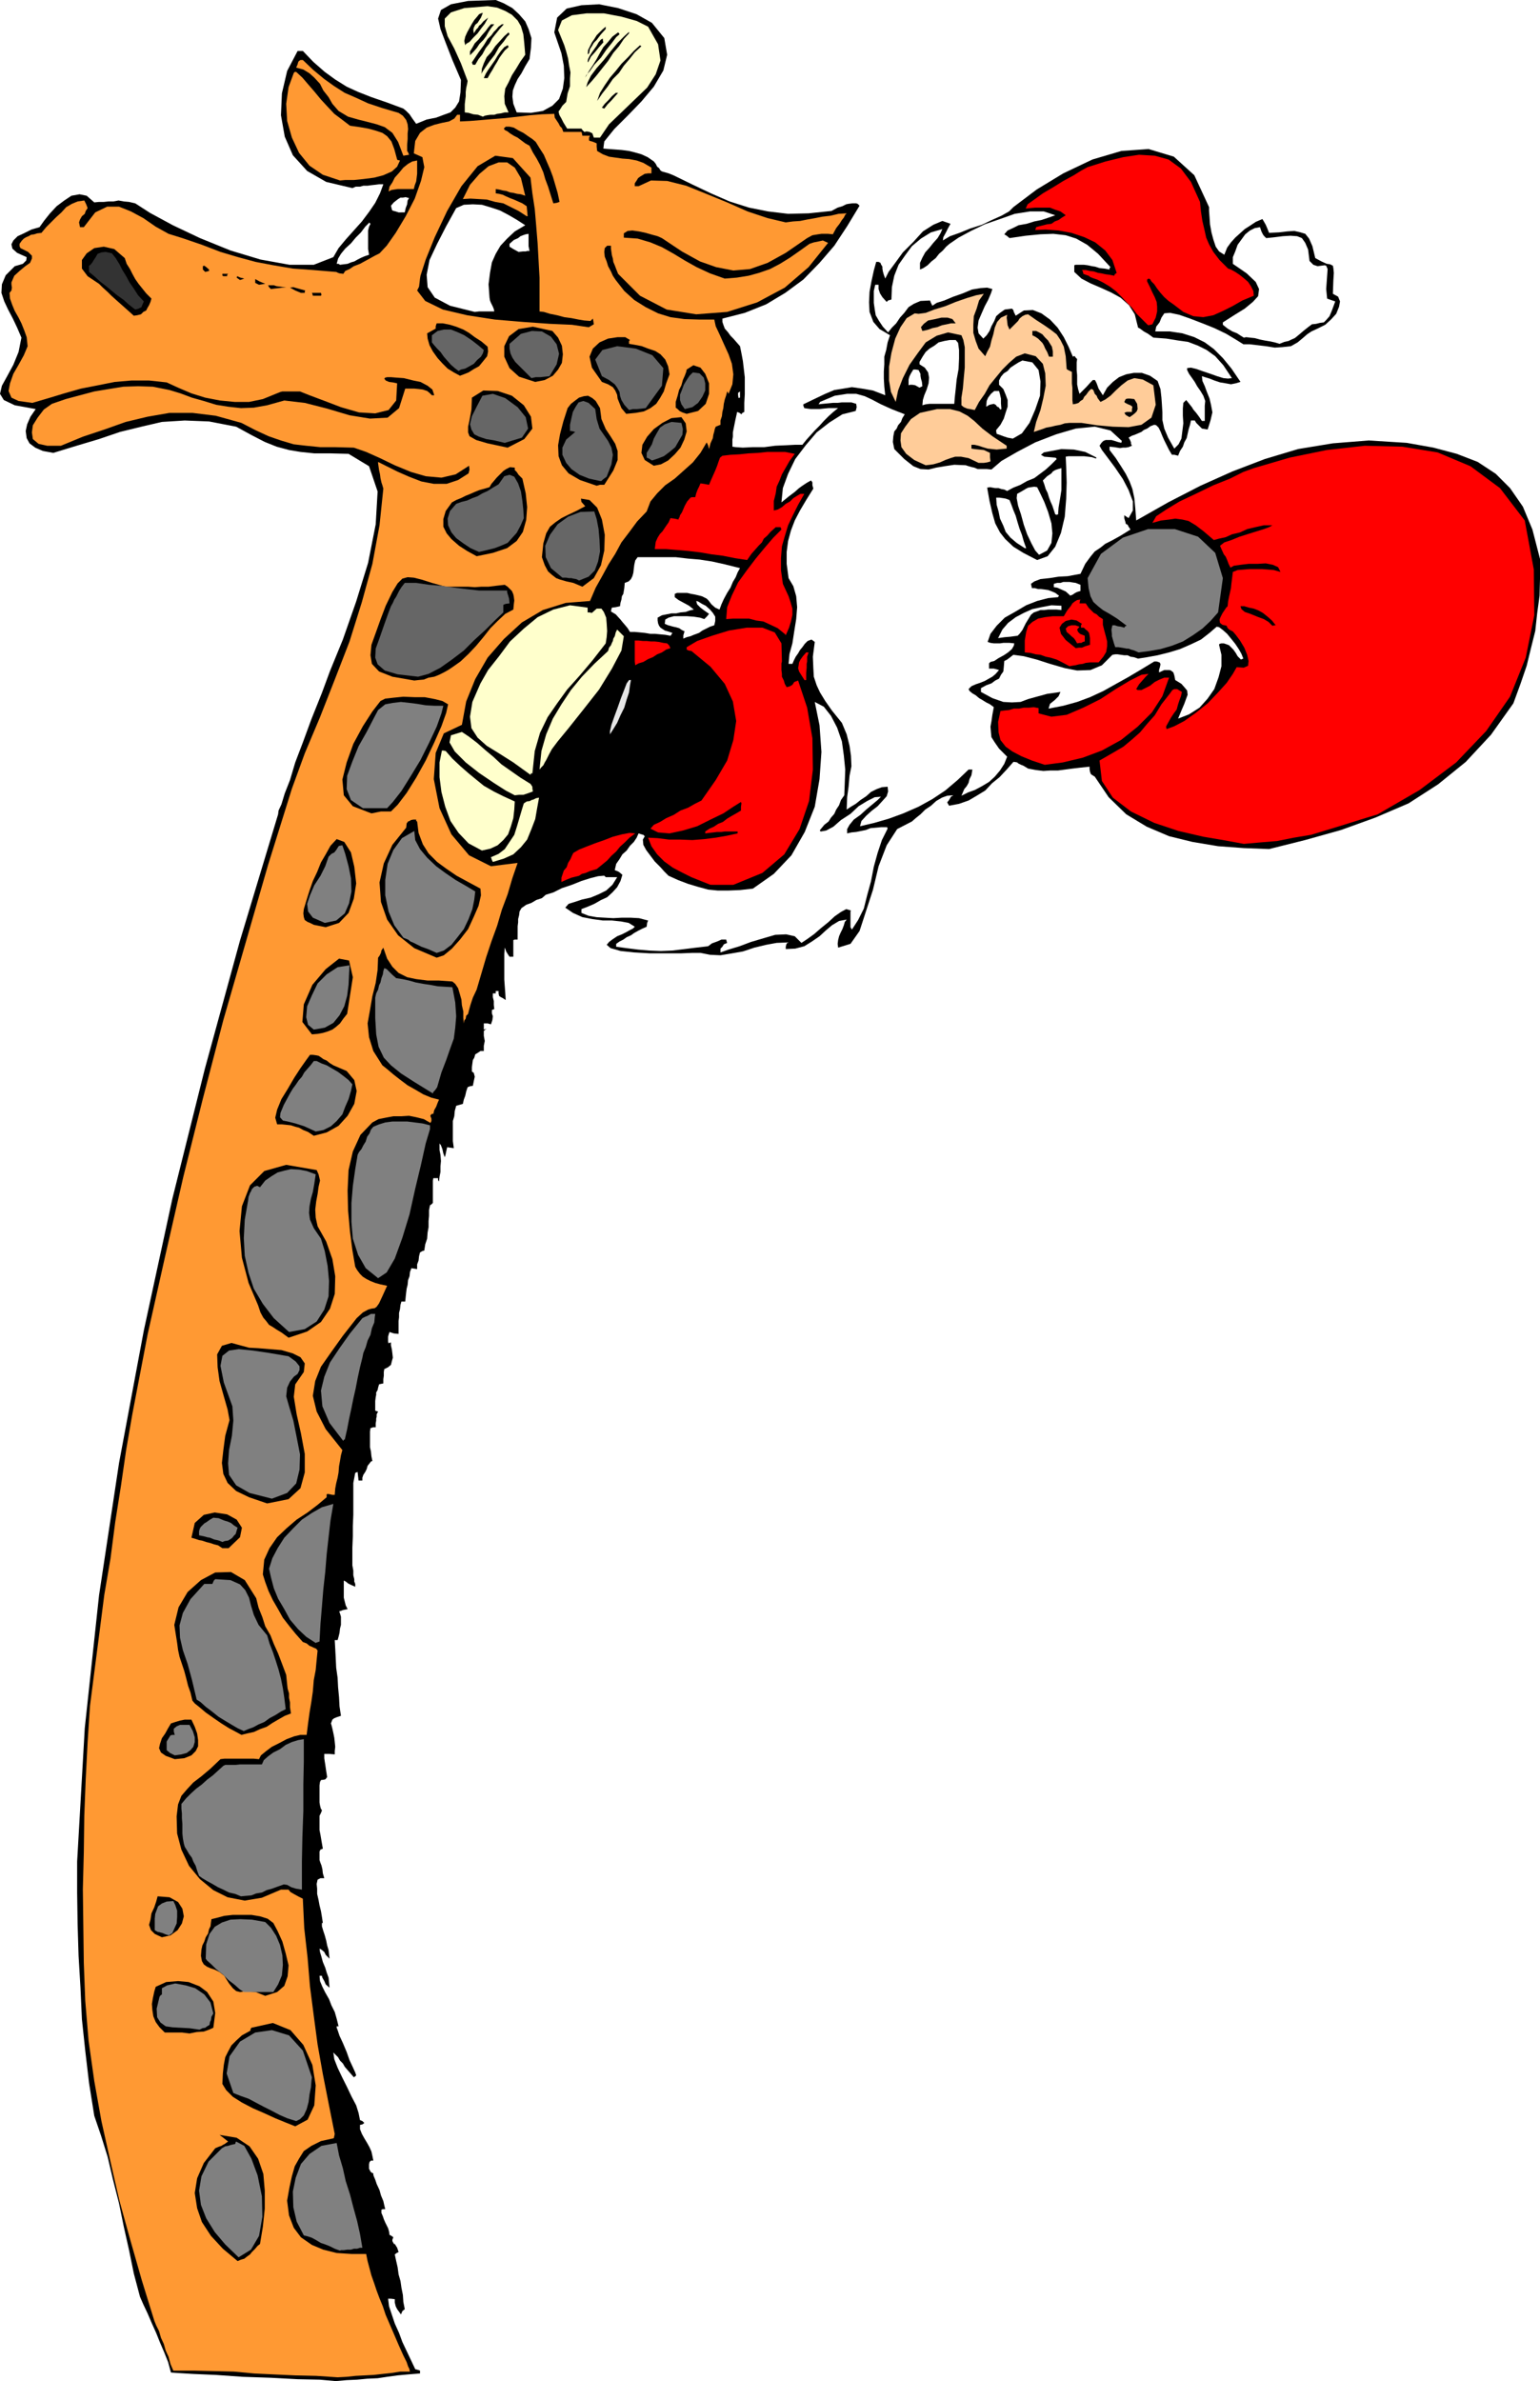<svg height="480" viewBox="0 0 232.848 360" width="310.464" xmlns="http://www.w3.org/2000/svg"><path style="fill:#000" d="m231.974 600.945-2.376-.216-3.384-.072-4.032-.216-4.248-.144-4.104-.288-3.384-.144-2.376-.144-1.008-.072-.432-1.584-.576-1.44-.648-1.512-.576-1.44-.648-1.44-.648-1.512-.648-1.368-.504-1.152-.936-3.528-.72-3.528-.792-3.528-.72-3.528-.936-3.672-.792-3.384-1.008-3.24-1.008-2.952-.792-4.968-.576-4.896-.504-4.752-.216-4.752-.288-4.824-.144-4.752-.072-4.752v-4.752l1.152-20.16 2.16-20.088 3.024-20.016 3.744-20.016 4.32-19.944 4.896-19.584 5.328-19.44 5.76-19.08.072-.576.432-.936.504-1.656.792-2.016.792-2.664 1.152-3.024 1.296-3.528 1.584-3.96 1.224-3.312 1.944-4.752 2.016-5.76 1.8-5.832 1.152-5.832.288-4.968-1.296-3.816-3.096-1.872-2.808-.072h-2.376l-2.088-.216-1.728-.288-1.872-.504-1.8-.72-2.088-1.08-2.232-1.224-4.104-.792-3.672-.144-3.456.216-3.096.72-3.24.792-3.168 1.08-3.384 1.008-3.528 1.08-1.584-.288-1.152-.504-.864-.648-.432-.792-.144-1.08.216-1.008.504-1.152.792-1.152-3.168-.576-1.656-.792-.576-.936.288-1.224.792-1.44.936-1.728.792-1.944.432-2.16-.648-1.512-.648-1.368-.72-1.368-.576-1.224-.432-1.296.072-1.296.576-1.368 1.368-1.368.504-.144.72-.216.504-.504.072-.504-1.44-.648-.72-.648-.144-.648.288-.576.648-.648.936-.432 1.152-.576 1.224-.36.72-1.008.864-1.08 1.008-1.08 1.152-.864 1.08-.72 1.224-.216 1.08.216 1.152 1.008.72-.072h.72l.72-.072h.72l.792-.144.792.144.792.072.936.216 2.232 1.44L207.35 275l4.104 1.944 4.608 1.872 4.536 1.368 4.392.792h3.672l2.952-1.152.792-1.368 1.08-1.296 1.224-1.368 1.224-1.368 1.08-1.44.936-1.368.72-1.44.504-1.368h-.648l-.576.072-.648.072-.504.072h-.648l-.504.144h-.648l-.504.216-3.96-.936-2.88-1.656-2.16-2.376-1.224-2.808-.576-3.24.144-3.312.792-3.384 1.584-3.024h.792l1.584 1.656 1.728 1.512 1.584 1.152 1.728 1.08 1.728.792 2.016.792 2.304.792 2.52.936.432.36.504.504.432.648.576.792 1.584-.648 1.44-.288 1.152-.432 1.008-.36.72-.72.576-.936.216-1.368.072-1.872-1.296-3.024-1.008-2.592-.792-2.088-.36-1.584.432-1.296 1.512-.864 2.592-.504 4.176-.144 1.224.504 1.296.72 1.008.936.936 1.08.504 1.152.432 1.368-.072 1.44-.216 1.728-.648 1.08-.576 1.08-.576.864-.432.936-.288.792-.072.936.144 1.08.504 1.296 2.16.072 1.8-.288 1.44-.792 1.008-1.008.576-1.584.216-1.584-.072-1.872-.36-1.872-1.08-3.168.432-2.232 1.44-1.368 2.232-.504 2.664-.144 2.88.576 2.808.936 2.304 1.296 1.872 2.304.432 2.52-.576 2.376-1.44 2.448-1.872 2.232-2.088 2.16-2.016 2.016-1.512 1.872-.072.504-.072.576.864.072 1.008.072.936.072 1.08.144.864.216 1.008.288.936.432.936.648.288.36.216.432.288.216.216.36.216.144.504.144.504.144.72.288 2.808 1.368 2.88 1.368 2.808 1.224 2.952.936 2.88.576 3.024.36 3.096-.072 3.456-.36.936-.504.72-.216.576-.288.36-.072.576-.072h.576l.216.072.288.288-1.872 3.096-1.944 2.952-2.232 2.592-2.448 2.52-2.736 2.016-2.88 1.728-3.24 1.296-3.384.864v.504l.144.432.216.576.504.576.36.504.432.432.504.576.504.576.216 1.08.216 1.152.144 1.224.144 1.224v2.592l-.072 1.296v1.368l-.288.144-.144.216-.288-.216-.36-.144-.288 1.296-.216 1.08-.144.72v.648l-.072.432v1.08l.504.072 1.08.072 1.512-.072h1.728l1.656-.216 1.656-.072 1.368-.072h1.08l.576-.72.648-.72.648-.72.72-.72.648-.72.72-.72.72-.648.72-.576h-1.44l-.72.072-.648.072h-1.296l-.576-.072-.432-.072-.144-.36v-.216l1.8-.864 1.512-.72 1.368-.576 1.368-.216 1.296-.216 1.512.216 1.656.288 1.872.72-.144-1.296-.072-1.224v-1.08l.072-1.08v-1.152l.288-1.008.216-1.152.36-1.08-1.584-.936-.936-1.08-.576-1.512-.072-1.44.072-1.584.288-1.584.36-1.656.36-1.296h.36l.288.144.072.216.216.36v.288l.072.432.144.504.216.576.504-1.008 1.008-1.368 1.152-1.584 1.584-1.584 1.44-1.584 1.584-1.008 1.368-.576 1.224.432-.36.648-.36.72-.36.648-.072.504 1.08-.648 1.44-.504 1.584-.648 1.8-.576 1.512-.72 1.44-.648 1.152-.648.648-.648 3.528-2.664 4.032-2.448 4.392-2.088 4.392-1.296 4.104-.288 3.816 1.152 3.096 2.808 2.232 4.824v.576l.072.936.072 1.08.216 1.224.288 1.08.36 1.08.504.72.792.504.432-1.08.576-.792.648-.72.72-.648.72-.648.792-.504.864-.576 1.008-.432.216.36.288.504.216.504.288.72 1.512-.072 1.224-.144 1.08-.072.936.216.72.216.576.72.504 1.152.432 1.8.936.504.792.36.504.072.432.216.072.36.072.72-.072 1.152-.072 2.016.792.432.288.72-.144.792-.432 1.08-.792.864-.864.792-1.152.576-.936.432-.648.432-.576.504-.864.72-1.008.576-1.296.144-1.152.072-1.368-.216-1.224-.144-1.224-.144h-.936l-1.152-.72-1.44-.864-1.8-.864-1.8-.72-1.872-.72-1.656-.576-1.368-.288-.864.072-.432.648-.288.72-.504.648-.144.72h2.16l1.944.288 1.8.576 1.584.792 1.368 1.008 1.368 1.368 1.296 1.584 1.368 2.016-.72.216-.72.144-.792-.144-.864-.144-.864-.288-.72-.288-.72-.216-.432-.144.072.72.36.792.288.792.432 1.08.216.936.216 1.152-.288 1.224-.432 1.368-.864-.144-.432-.432-.432-.432-.216-.36h-.576l-.144.648-.216.72-.144.648-.144.648-.36.648-.216.648-.432.648-.288.72-.576-.144h-.36l-.432-.72-.36-.72-.36-.72-.288-.648-.288-.72-.288-.576-.36-.36-.288-.072-.576.216-.504.36-.504.216-.36.288-.504.216-.504.216-.432.144-.504.288.216.36.144.36v.216l.144.288-.504.216-.432.072h-.432l-.432.072-.864-.144-.72-.072v.504l.936 1.224.792 1.224.72 1.152.576 1.152.432 1.152.288 1.368.144 1.512.144 1.872 4.824-2.736 4.896-2.52 4.824-2.16 4.896-1.872 5.04-1.512 5.256-.864 5.4-.432 5.76.36 4.032.72 3.528.936 3.168 1.224 2.736 1.8 2.16 2.16 1.944 2.808 1.44 3.456 1.152 4.464v2.808l-.072 2.736-.36 2.664-.288 2.664-.648 2.592-.648 2.664-.936 2.736-1.08 2.952-3.384 4.752-3.816 4.104-4.176 3.384-4.464 2.88-5.04 2.16-5.184 1.872-5.4 1.512-5.472 1.368-3.816-.144-3.888-.288-3.888-.648-3.528-.864-3.384-1.44-3.096-1.872-2.664-2.592-2.088-3.096-.576-.36-.144-.36-.072-.432v-.36l-1.368.144-1.224.144-1.08.144-1.08.144h-1.152l-1.08.072-1.152-.144-1.152-.216-.72-.432-.36-.144-.432-.216-.144-.144-.432-.072h-.144l-1.008 1.152-1.08 1.152-1.152.936-1.008 1.08-1.296.792-1.224.72-1.44.504-1.512.288-.288-.504.288-.36.288-.504.36-.216-.936.072-.792.288-.864.504-.792.72-.864.576-.72.72-.72.576-.576.504-2.232 1.152-1.584 2.448-1.224 3.168-.864 3.6-1.08 3.312-.936 2.88-1.368 1.944-1.872.576-.072-.576.072-.576.144-.576.216-.504.288-.576.216-.576.144-.504.288-.36-1.152.216-1.08.648-.936.792-.936.864-1.152.792-1.152.72-1.368.36-1.44.072v-.36l.072-.288.072-.216.288-.144-1.8.072-1.584.288-1.8.432-1.728.576-1.656.288-1.728.288-1.584-.072-1.44-.288h-1.224l-1.8.072h-4.608l-2.448-.144-2.016-.216-1.512-.432-.576-.504.36-.432.576-.432.648-.432.72-.288.576-.288.648-.36.432-.216.288-.288-.936-.576-1.152-.216-1.368-.144h-1.368l-1.584-.216-1.512-.288-1.44-.648-1.152-.792.504-.576.936-.288 1.08-.36 1.296-.288 1.224-.504 1.152-.576.936-.864.72-1.152h-1.728l-.216-.216h-.144l-.792.072-1.152.288-1.368.432-1.44.576-1.512.504-1.296.648-1.152.36-.576.504-.864.288-.72.432-.792.288-.72.504-.288.504-.072.576-.144.576v.504l-.072.576V383h-.432l-.216.072v2.52h-.576l-.288-.432-.216-.36-.144-.432-.072-.144-.072.936v3.888l.072 1.008.072.936.072 1.152-.432-.288-.288-.144-.216-.144-.072-.072-.072-.36v-.36h-.432v.36h-.432v.576l.144.576v.576l.072.648-.216.072-.144.072v.504l.144.432-.072.576-.216.648-.504-.144h-.576v.937l.216-.072h.216l-.216.072-.216.216v.72l.144.792-.144.72v.792h-.504l-.432.288-.36.216-.144.504-.216.36-.072.504-.072.576v.648l.288.216.144.576-.144.648-.144.72-.432.072-.36.144-.216.648-.144.648-.216.576-.144.648-.504.144-.504.144-.216.792-.072.792-.216.72v3.024l.144 1.08-.504-.072-.504-.072-.144.648-.072.36-.072.288-.072.216-.216-.576-.144-.648-.216-.576-.216-.288v1.008l.144.72.072.936-.072.792v.864l-.144.72-.072.72-.144-.216v-.288h-.72l-.072.36v3.384l-.216.216-.216.144-.144.72v.864l-.072.792v.936l-.144.792-.072.936-.288.864-.144.936-.288.072-.36.216-.144.576-.072.648-.216.576v.72l-.432-.072-.432-.072-.216.576-.072.648-.216.576-.072.72-.144.576-.072.576-.072.648-.072.72h-.576l-.144.504-.072.648-.144.576v.648l-.072.576v1.944l-.72-.072-.648-.216-.144.432-.072.288v.72l.072.288.072-.072.288-.072v.432l.144.648.072.576.072.648-.144.504-.144.576-.432.36-.576.288-.072.432v.576l-.072.504v.648l-.36.072-.288.072-.144.504-.072.36-.216.36v.36l-.072.36-.072.576v1.44l.144.072.288.072-.216.432v.36l-.072.288v.288l-.072.432v.576h-.36l-.432.144-.072.504v2.376l.144.648.072.72.144.72-.216.072-.216.288-.288.36-.144.504-.216.432-.288.432-.144.432v.432h-.576l-.072-.648-.072-.648-.216.072-.144.072-.288 1.512v4.824l-.072 1.656v1.584l-.072 1.728v2.664l.144.792v.72l.144.576v.36l.144.36v.432l-.648-.288-.432-.216-.36-.288-.288-.144v2.592l.144.576.144.576.288.576-.72.144-.36.144h-.144v.216l.072.144.144.504v1.224l-.144.576-.072.648-.144.576-.144.504h-.432l.072 1.296.072 1.368.072 1.512.216 1.512.072 1.44.144 1.512.072 1.368.216 1.44-.648.216-.36.144-.288.216-.216.576.072.216.144.576.144.648.144.72.072.648.072.72-.072.648v.504l-.864-.072h-.72v.648l.072.504.072.432.072.504.072.504.072.432.072.504-.144.144-.072.144-.216.072-.504.072-.144.288-.072.504v2.592l.072.432.144.576h.072l.072.216-.144.36-.216.432v2.16l.144.72.144.864.216 1.224-.36.144-.144.288v1.296l.144.432.144.36.144.576.072.648.216.72h-.576l-.432.216-.144.648.072.72v.792l.216.936.144.792.216.864.144.864.144.936h-.144v.504l.216.72.216.648.216.792.144.72.216.72.072.648.072.648-.576-.576-.216-.432-.432-.36-.288-.144.072.504.216.72.216.792.36.864.216.72.288.792.072.72.072.792-.576-.504-.216-.504-.288-.504-.072-.288h-.36l.072.792.36.864.432.864.576 1.008.36.936.504 1.008.288 1.008.288 1.152h-.288v.216l.144.36.288.864.504 1.08.576 1.368.432 1.224.504 1.08.36.792.144.432-.144.144-.216.144-.432-.504-.504-.576-.432-.504-.288-.504-.432-.432-.288-.504-.432-.432-.288-.288.144 1.008.504 1.296.648 1.368.792 1.584.648 1.368.72 1.368.36 1.152.216 1.08.36.144.288.288-.288.216-.36.072v.648l.288.72.36.648.432.72.36.648.288.648.144.648.144.72h-.36l-.216.216-.072.36v.648l.216.432.144.144.288.144v.216l.072.216.216.504.216.648.432.936.216.792.36.864.144.648.144.576h-.36l-.216.072v.504l.216.504.144.432.216.504.216.432.216.432.144.504.072.504.288.144.288.216-.144.36v.216l.072.144.216.36v-.072h.072l.36.576.216.648-.288.144-.288.216.216 1.008.216.936.144 1.08.288 1.008.144 1.008.216 1.08.072 1.08.216 1.08-.36.288-.216.504-.576-.792-.216-.432-.144-.576v-.504l-.576-.072h-.432l.144 1.152.432 1.296.432 1.296.648 1.44.504 1.368.648 1.368.648 1.368.648 1.368.288.072.432.144v.432l-1.8.144-1.584.144-1.584.216-1.44.216-1.584.072-1.512.144-1.584.072zm50.616-263.88.072-.072.216-.36-.648-.216-.504-.144-.432-.288-.216-.144-.216-.288-.144-.36-.072-.432v-.432l.648-.36.72-.144.72-.144h.72l.648-.144.792-.072.576-.216.648-.144-.72-.576-.792-.432-.792-.432-.576-.432v-.504l.36-.144h1.512l.576.144.432.072.648.144.576.144.72.36.288.288.432.576.576.504.648.288.288-.792.36-.792.504-.936.504-.792.36-.864.432-.72.288-.72.36-.648-2.304-.576-1.944-.432-1.872-.288-1.728-.144-1.872-.216h-5.76l-.36.504-.144.648-.072.576-.072.648-.144.504-.216.432-.36.36-.576.216-.072.792-.144.864-.216.36-.072.504-.144.504-.072.504-.648.144-.576.072-.072.216-.072.36.72.432.72.792.288.36.432.504.36.432.36.576h.72l.792.072.72.072.864.144h.72l.72.072.792.072z" transform="translate(-181.214 -240.945)"/><path style="fill:#f93" d="m232.262 600.369-3.24-.216-3.168-.072-3.168-.144-3.024-.144-3.096-.288-3.024-.072-3.096-.072h-3.024l-.432-1.008-.288-1.08-.432-.936-.288-1.008-.432-.936-.288-1.008-.432-.864-.288-.72-1.872-6.048-1.728-6.048-1.656-5.976-1.368-5.976-1.368-6.12-1.08-6.048-.864-6.12-.504-6.048-.216-5.688-.072-5.544-.072-5.616.144-5.544.072-5.544.216-5.544.288-5.616.36-5.472.72-5.616.72-5.544.72-5.616.936-5.472.72-5.544.864-5.472.792-5.472.936-5.4 2.304-12.024 2.664-11.88 2.736-11.952 2.952-11.808 3.096-11.88 3.384-11.736 3.384-11.736 3.6-11.52 1.944-5.328 2.304-5.472 2.232-5.688 2.232-5.76 1.872-5.976 1.584-5.76 1.08-5.832.576-5.544-.144-.504-.144-.432-.144-.648-.072-.576-.144-.648-.072-.504-.072-.504v-.216l1.296.648 1.584.792 1.8.792 1.872.72 1.872.36h1.944l1.728-.576 1.584-1.008.144-.576-.072-.576-2.016 1.296-2.16.504-2.376-.216-2.232-.648-2.448-1.008-2.232-1.08-2.088-.936-1.872-.648-2.736-.072h-2.304l-2.16-.216-1.872-.216-1.944-.576-1.872-.648-2.016-.936-2.088-1.08-3.888-1.08-3.528-.432h-3.456l-3.312.576-3.312.792-3.24 1.152-3.24 1.08-3.312 1.368h-2.088l-1.296-.288-.864-.72-.144-1.008.144-1.08.72-1.152.936-1.224 1.224-.864 2.088-.72 2.16-.576 2.16-.576 2.16-.36 2.232-.36 2.232-.072 2.232.072 2.52.504 1.656.504 1.728.648 1.8.504 1.872.576 1.8.288 1.944.216 1.944-.072 2.016-.36 2.592-.72 3.096.36 3.384.864 3.384 1.008 3.096.504 2.664-.144 1.728-1.44.936-2.952h1.368l.72.072.576.072.648.216.36.288.36.36h.36l-.288-.864-.72-.576-1.08-.576-1.08-.216-1.44-.36-1.08-.072-.864-.072h-.576l-.288.072-.144.144.216.288.504.216.576.072.648.144-.144 2.592-1.152 1.44-2.016.504-2.448-.144-2.736-.792-2.448-.936-2.304-.864-1.44-.576h-2.664l-.288.072-.36.144-.36.144-1.944.792-2.088.432h-2.16l-2.232-.216-2.232-.432-2.088-.648-2.016-.864-1.728-.792-2.664-.288h-2.664l-2.52.216-2.52.504-2.592.504-2.52.72-2.376.72-2.448.72-2.088-.288-1.08-.504-.432-1.008.216-1.152.504-1.44.792-1.368.792-1.44.576-1.368-.144-1.368-.36-1.008-.432-1.08-.432-.864-.576-1.008-.36-.864-.36-1.008-.072-.864.288-.36.072-.432-.072-.504v-.288l.432-1.008.792-.72.864-.72.72-.504.288-.648v-.432l-.576-.576-1.152-.576-.144-.288v-.36l.36-.504.288-.288.36-.216.36-.144.36-.216.504-.072.432-.144.648-.072.72-.864.72-.72.792-.792.792-.72.72-.792.864-.504.864-.36 1.008-.144.288.576.216.576-.288.432-.144.432-.432.36-.288.504-.144.432.144.72h.576l1.728-2.232 1.8-.864h1.8l1.8.72 1.872 1.008 1.872 1.296 1.944 1.08 2.088.648 2.952 1.008 2.808 1.08 2.664.792 2.664.72 2.664.504 2.952.504 3.024.216 3.456.288h.072l.288.144.216.072.576.072.288-.432.648-.288.648-.432.936-.36.792-.432.792-.432.648-.36.72-.36 1.08-1.152 1.368-1.944 1.512-2.52 1.368-2.664.936-2.664.504-2.088-.288-1.512-1.296-.576.216-1.872.72-1.224 1.008-.792 1.152-.432 1.152-.288 1.08-.216.792-.432.432-.576h.432v1.008l1.512-.072 1.8-.144 1.656-.144 1.872-.144 1.872-.216 1.872-.216 1.8-.144 1.872-.072.072.576.432.648.144.216.216.432.288.288.216.576h2.736l.072.216.072.36h1.152l-.144.288v.432l.144.072.288.072.216.072.504.216v.504l.072.648.864.504.936.36 1.008.144 1.008.144 1.008.072 1.152.216 1.008.36 1.224.72v.864h-.504l-.504.072-.36.216-.36.216-.288.216-.216.36-.288.432v.432h.576l1.872-.864 2.448.072 2.88.72 3.024 1.224 3.168 1.296 3.096 1.368 3.024 1.008 2.736.648 1.08-.144 1.08-.072 1.08-.216 1.224-.216 1.08-.216 1.224-.144 1.224-.288 1.224-.072-.216.216-.216.432-.288.36-.36.576-.504.648-.504.936-.72-.072h-1.008l-.504.072-.864.144-.792.432-3.24 2.232-2.736 1.512-2.664.936-2.52.216-2.592-.504-2.448-.864-2.736-1.512-3.024-2.016-.648-.288-.792-.216-1.008-.288-1.008-.216-1.008-.144-.72.072-.576.36v.648l2.088.144 1.944.576 1.728.72 1.8 1.008 1.656 1.008 1.8 1.008 2.016.936 2.232.792 1.8-.144 1.8-.288 1.584-.432 1.656-.576 1.512-.792 1.512-.936 1.44-1.008 1.512-1.08.648-.216.72-.144.648-.144.792.36-2.952 3.672-3.6 3.096-4.176 2.232-4.536 1.44-4.68.36-4.464-.72-4.032-2.088-3.312-3.312-.288-.72-.216-.576-.216-.504-.072-.504-.144-.504-.072-.504-.072-.504v-.432h-.576l-.36.36-.072.576.072.72.288.72.216.72.432.792.288.648.432.648 1.296 1.656 1.512 1.368 1.728 1.08 1.872.936 1.872.576 2.088.288 2.232.072h2.304l.216 1.008.576 1.224.648 1.44.72 1.584.504 1.44.216 1.584-.144 1.512-.576 1.44-.144-.288-.072-.072-.144.576-.216.648-.144.648-.072.648-.144.576-.072.648-.216.648v.648l-.36.144-.36.144-.144.36-.072.36-.144.504-.072.504-.36.792-.216.864-.144-.576-.216-.432-.936 1.584-1.152 1.44-1.368 1.224-1.368 1.224-1.44 1.008-1.224 1.224-1.008 1.224-.576 1.512-1.44 1.512-1.224 1.656-1.152 1.512-.936 1.728-1.008 1.584-.936 1.728-1.008 1.8-.864 2.016-3.672.288-3.456 1.08-3.168 1.872-2.736 2.52-2.448 2.808-1.872 3.24-1.368 3.384-.648 3.528-2.736 1.296-1.224 2.952-.288 3.96.864 4.392 1.8 3.96 2.664 3.168 3.312 1.656 4.032-.504-.792 2.304-.72 2.448-.864 2.304-.72 2.448-.864 2.376-.792 2.376-.72 2.448-.72 2.448-.576 1.224-.36 1.08-.216.792-.144.576-.288.288-.072.432-.216.288-.072.432-.072-.864v-.936l-.216-.936-.072-.864-.288-1.008-.216-.72-.432-.648-.432-.36-2.016-.144h-1.728l-1.728-.216-1.368-.288-1.296-.648-.936-.936-.792-1.224-.576-1.656-.288.432-.072.36-.216.432-.216.288-.072 1.872-.288 1.944-.504 2.016-.36 2.088-.36 2.016.216 2.088.648 2.088 1.368 2.16.72.576.936.792 1.008.792 1.152.864 1.152.648 1.224.72 1.224.504 1.152.288-.216.504-.216.576-.288.504-.144.576h-.216l-.216.216v.144l.144.36v.36l-.144.288-1.008-.576-1.152-.288-1.08-.216-1.152.072h-1.224l-1.152.216-1.08.216-.936.504-1.8 1.872-1.152 2.52-.648 2.808-.144 3.096.072 3.024.288 3.168.36 2.808.432 2.52.288.504.432.576.432.432.576.36.576.288.72.288.792.216 1.008.216-.72 1.584-.504 1.08-.36.504-.288.216-.504.072-.504.144-.792.432-.936.864-2.088 2.664-1.8 2.52-1.512 2.16-.864 2.16-.36 2.232.576 2.376 1.368 2.664 2.52 3.168-.216.792-.144.864-.144.792-.072.936-.144.792-.216.864-.144.792-.072.936h-.36l-.288-.072-.432-.072-.144.072v.432l-1.368 1.152-1.512 1.152-1.656 1.08-1.512 1.296-1.44 1.368-1.152 1.656-.792 1.728-.216 2.232.36 1.152.504 1.368.648 1.368.792 1.368.72 1.296 1.008 1.296.936 1.152 1.08 1.224.576.216.432.36.36.144.288.144.36.144.216.288-.144 1.44-.144 1.512-.288 1.512-.144 1.728-.216 1.512-.288 1.728-.216 1.584-.216 1.728h-.936l-.936.216-1.152.432-1.08.576-1.152.576-.864.648-.792.648-.288.576-.792-.072h-4.464l-.576.072-1.512 1.44-1.368 1.152-1.224.936-.936 1.008-.864 1.008-.504 1.296-.216 1.8.072 2.592.648 2.448 1.152 2.448 1.656 2.016 2.016 1.656 2.16 1.08 2.592.504 2.592-.432 2.88-1.224h1.152l.288.36.504.288.648.36.72.36.216 4.464.504 4.464.36 4.32.576 4.464.576 4.32.792 4.464.864 4.392.936 4.68-.072.36-.072.288-1.944.432-1.44.72-1.152.792-.72 1.152-.648 1.152-.432 1.512-.36 1.656-.36 2.016.288 2.232.72 1.872 1.08 1.44 1.656 1.152 1.728.72 2.016.504 2.232.144h2.232l.216 1.08.288 1.08.288 1.08.432 1.224.36 1.08.432 1.152.504 1.224.432 1.296 1.152 2.664.864 2.016.648 1.44.504 1.008.216.648.216.432v.144l.072.216h-1.44l-1.368.216-1.368.144-1.296.144-1.368.072-1.368.072-1.368.144z" transform="translate(-181.214 -240.945)"/><path style="fill:#000" d="m217.142 582.8-2.232-1.871-1.8-1.944-1.368-2.088-.72-2.088-.36-2.304.36-2.232 1.008-2.304 1.728-2.232.504-.216.432-.144.216-.144.288-.144.288-.216.216-.144-.72-.576-.576-.432 2.592.432 1.944 1.296 1.296 1.872.792 2.304.216 2.52v2.736l-.288 2.736-.432 2.592-.36.288-.432.504-.432.432-.288.36-.504.36-.36.288-.504.144z" transform="translate(-181.214 -240.945)"/><path style="fill:gray" d="m217.286 582.225-2.016-1.944-1.584-1.872-1.296-2.088-.792-2.016-.288-2.16.36-2.16 1.08-2.232 2.016-2.016.504-.288.432-.072.432-.144.648-.144.072-.288.072-.072 1.224.648 1.08 1.944.936 2.52.648 3.168.072 3.096-.504 2.88-1.224 2.088zm15.336-1.008-.792-.288-.72-.36-.72-.288-.648-.216-.72-.432-.648-.36-.648-.216-.576-.144-1.08-2.088-.504-2.16-.072-2.376.432-2.088.792-2.088 1.296-1.512 1.8-1.224 2.304-.432.36 1.872.576 1.944.432 1.944.648 2.016.504 1.944.576 2.088.432 1.944.36 2.088h-.36l-.432.144h-.504l-.432.144h-.576l-.504.072h-.432z" transform="translate(-181.214 -240.945)"/><path style="fill:#000" d="m235.862 576.897-.216-.792-.288-.72-.216-.72-.144-.792-.288-.792-.144-.72-.144-.72-.072-.72h.36l.072.288.288.648.216.936.36 1.008.144.936.144.936v.72zm-10.008-14.472-1.44-.576-1.584-.648-1.728-.792-1.656-.72-1.656-.864-1.368-.864-1.008-1.008-.576-.936.072-1.584.144-1.296.216-1.152.432-.864.504-.936.72-.72.864-.792 1.296-.72v-.216l.144-.216 3.24-.72 2.664 1.08 1.944 2.232 1.368 3.024.504 3.096-.216 3.024-1.008 2.16z" transform="translate(-181.214 -240.945)"/><path style="fill:gray" d="m225.998 561.633-1.368-.432-1.152-.504-1.224-.648-1.152-.576-1.224-.648-1.08-.576-1.224-.432-1.08-.432-1.008-2.952.432-2.592 1.584-2.232 2.304-1.368 2.52-.36 2.592.792 2.088 2.304 1.368 4.032-.072.576-.072.936-.216 1.08-.144 1.152-.288 1.08-.432.936-.576.576z" transform="translate(-181.214 -240.945)"/><path style="fill:#000" d="m232.55 561.633-.216-.072-.216-.072v-1.296l.288-.072.144.72.216.648-.144.216zm-26.424-13.393-.792-.791-.576-.792-.36-.864-.144-.936-.072-.936.144-.864.216-1.008.216-.72 1.584-.72 1.8-.144 1.584.144 1.656.648 1.152.864.936 1.44.288 1.728-.288 2.232-.648.288-.792.288-1.08.072-1.08.216-1.152-.144h-2.016z" transform="translate(-181.214 -240.945)"/><path style="fill:gray" d="m211.382 547.809-1.512-.216-1.368-.072-1.224-.072-1.008-.144-.792-.576-.504-.792-.072-1.296.432-1.8.144-.216.216-.144v-.936l.792-.432 1.224-.288 1.584.288 1.44.432 1.368.936.936 1.224.432 1.656-.288.504-.072.504-.144.288-.072.432-.36.216-.288.216-.432.072z" transform="translate(-181.214 -240.945)"/><path style="fill:#000" d="m221.318 542.697-1.44-.576-.936-.072h-.864l-.576.072-.576-.144-.504-.432-.576-.72-.72-1.152-.72-.576-.72-.36-.648-.216-.504-.216-.504-.36-.288-.504-.144-.792.072-.936.144-.648.288-.576.216-.648.36-.576.144-.648.216-.432.072-.576.072-.504.864-.216 1.08-.288 1.296-.144h2.808l1.296.216 1.152.36.864.648.648 1.224.72 1.584.504 1.8.432 1.8-.144 1.656-.504 1.44-1.08.936z" transform="translate(-181.214 -240.945)"/><path style="fill:gray" d="m218.078 542.12-.648-.431-.72-.648-.936-.72-.864-.864-1.008-.792-.72-.72-.648-.576-.216-.288.072-2.16.504-1.584.792-1.08 1.08-.648 1.296-.432 1.512-.072 1.728.072 2.016.36.864.864.792 1.224.576 1.368.36 1.584.072 1.44-.144 1.584-.576 1.368-.72 1.152h-4.032z" transform="translate(-181.214 -240.945)"/><path style="fill:#000" d="m228.662 538.017-.288-.432v-.288h.36v.36l.144.216-.144.072zm-22.968-4.177-1.08-.503-.576-.576-.288-.792.216-.792.144-.936.432-.936.288-.864.216-.792 1.8.144 1.296.72.648 1.008.216 1.152-.288 1.08-.648 1.008-1.08.792z" transform="translate(-181.214 -240.945)"/><path style="fill:gray" d="m206.27 533.409-.504-.216-.288-.072-.216-.072h-.144l-.288-.144-.216-.144v-1.728l.072-.72.216-.576.216-.576.576-.432.72-.288 1.008-.072.288.576.288.864v.936l-.072 1.008-.36.792-.288.648-.504.36zm11.376-5.76-.864-.36-.936-.216-.864-.432-.792-.36-.864-.504-.792-.432-.72-.432-.504-.36-.288-.792-.216-.72-.36-.648-.216-.576-.432-.576-.288-.504-.36-.576-.144-.504-.144-.792-.072-.72v-1.44l-.072-.864v-.72l-.072-.72v-.72l.72-.864.72-.72.792-.72.864-.648.792-.72.864-.648.792-.72.792-.72.288-.144h1.584l.648-.072h3.312l.288-.648.648-.576.792-.576 1.008-.504.864-.648.936-.432.936-.288.864-.144v3.384l-.072 3.456v4.032l-.144 3.96-.072 3.672v4.248l-.864-.144-.72-.216-.648-.36-.504-.072-1.008.36-.792.288-.792.216-.72.36-.864.144-.72.288-.792.072z" transform="translate(-181.214 -240.945)"/><path style="fill:#000" d="m207.638 506.913-1.368-.504-.72-.504-.288-.648.144-.648.288-.864.504-.72.432-.792.432-.72.648-.216.72-.216.36-.072.36-.072h1.008l.504 1.08.36 1.008.144 1.008v.936l-.36.72-.648.648-1.08.432z" transform="translate(-181.214 -240.945)"/><path style="fill:gray" d="m207.638 506.337-.72-.36-.504-.432v-1.296l.216-.36.36-.576.288-.072h.36l-.144-.504v-.432l.432-.36.504-.216h1.44l.504.936.288.936v.72l-.216.72-.432.504-.576.432-.792.216z" transform="translate(-181.214 -240.945)"/><path style="fill:#000" d="m217.718 503.24-.792-.431-1.08-.576-1.152-.72-1.152-.792-1.224-.864-.936-.792-.72-.576-.36-.432-.288-1.224-.36-1.008-.288-1.152-.288-1.08-.36-1.08-.36-1.08-.216-1.008-.144-1.08-.432-2.736.648-2.664 1.368-2.304 2.016-1.8 2.16-1.152 2.376-.072 2.088 1.224 1.728 2.736.36 1.44.576 1.44.432 1.368.792 1.368.504 1.296.648 1.44.576 1.512.648 1.728.072.72.072.72.072.648.216.72v.648l.144.72v.72l.144.936-.936.36-1.008.576-.864.504-.864.576-1.008.36-.936.432-1.008.216z" transform="translate(-181.214 -240.945)"/><path style="fill:gray" d="m218.078 502.665-.936-.432-.864-.504-1.08-.648-.936-.576-1.08-.864-.864-.648-.792-.72-.576-.36-.72-3.024-.648-2.376-.72-2.088-.432-1.872-.072-1.872.504-1.872 1.152-2.088 2.088-2.304h1.224l.216-.504.216-.216 2.304.144 1.44.648.792.864.576 1.152.288 1.152.432 1.44.72 1.512 1.296 1.584.36 1.224.504 1.296.432 1.296.432 1.368.36 1.368.288 1.44.216 1.44.216 1.728-.72.36-.792.504-.936.504-.792.576-.864.36-.792.432-.792.288z" transform="translate(-181.214 -240.945)"/><path style="fill:#000" d="m228.95 500-.288-.791.288-.576.144.216.144.432-.072.36z" transform="translate(-181.214 -240.945)"/><path style="fill:gray" d="m228.95 489.345-1.44-.936-1.224-1.152-1.224-1.44-.864-1.584-.936-1.584-.648-1.584-.432-1.656-.288-1.296.504-1.584.792-1.512 1.008-1.584 1.296-1.368 1.368-1.368 1.512-1.008 1.512-.864 1.728-.504-.432 2.52-.288 2.52-.288 2.592-.216 2.664-.288 2.592-.216 2.664-.216 2.592-.144 2.664-.432.144z" transform="translate(-181.214 -240.945)"/><path style="fill:#000" d="m214.838 475.017-.648-.432-.576-.144-.648-.216-.576-.144-.648-.216-.432-.072-.648-.216-.504-.144.504-2.232 1.368-1.224 1.656-.36 1.872.288 1.44.792.792 1.224-.288 1.44-1.728 1.656h-.504z" transform="translate(-181.214 -240.945)"/><path style="fill:gray" d="m214.838 474.08-.504-.215-.288-.072-.36-.072-.216-.072-.504-.216-.432-.072-.504-.144-.72-.144v-.648l.144-.432.144-.216.216-.216.288-.288.36-.216.504-.36.504-.288.792.072.864.36.504.144.504.216.432.36.576.36-.144.432-.144.504-.288.288-.216.288-.288.216-.36.216-.504.072z" transform="translate(-181.214 -240.945)"/><path style="fill:#000" d="m221.606 468.249-2.736-.936-1.944-.936-1.296-1.224-.648-1.368-.216-1.656.216-1.944.288-2.16.648-2.376-.288-1.584-.576-2.016-.648-2.304-.288-2.088-.072-1.944.72-1.296 1.44-.432 2.664.72 1.368.072 1.728.144 1.8.144 1.728.504 1.152.576.648.936-.144 1.296-1.296 1.872-.216 1.872.432 2.664.648 2.88.576 3.096v2.808l-.648 2.376-1.8 1.656z" transform="translate(-181.214 -240.945)"/><path style="fill:gray" d="m222.326 467.529-3.384-.864-2.016-1.152-1.08-1.584-.144-1.728.144-2.016.432-2.16.216-2.304-.144-2.16-1.296-3.6-.504-2.52.288-1.512 1.008-.792 1.44-.216 2.16.216 2.448.36 2.952.504 1.08.792.576.72v.576l-.288.576-.576.432-.576.72-.432.936-.144 1.296.432 1.512.648 2.16.504 2.52.504 2.592-.072 2.304-.504 2.088-1.368 1.44zm10.8-8.712-2.088-2.736-1.08-2.52-.216-2.376.504-2.088.864-2.16 1.44-2.16 1.584-2.232 1.872-2.304.432-.216.36-.144.504-.288h.648l-.072.504-.072.792-.36.864-.216 1.008-.432.864-.288 1.008-.36.864-.144.72-.36 1.44-.36 1.656-.288 1.512-.36 1.584-.288 1.44-.36 1.656-.288 1.512-.36 1.584h-.144z" transform="translate(-181.214 -240.945)"/><path style="fill:#000" d="m235.862 450.465.072-.864.072-.648.072-.576.072-.216.216-.504.216-.216v1.368l.072.504-.216.648zm1.656-6.048v-.504l.144-.36v-.216l.144-.144.072.504-.072.576-.288.072zm-12.672-1.224-1.08-.792-.72-.432-.648-.432-.504-.288-.432-.576-.432-.504-.432-.792-.36-1.08-1.44-3.384-1.008-3.816-.36-4.032.36-3.744 1.224-3.168 2.16-2.16 3.312-.936 4.608.792.288.648.216.936-.216.936-.144 1.08-.216 1.152-.144 1.224.072 1.224.288 1.296 1.296 2.304.936 2.664.432 2.592-.072 2.664-.72 2.232-1.368 2.016-2.088 1.44z" transform="translate(-181.214 -240.945)"/><path style="fill:gray" d="m224.918 442.329-2.304-2.088-1.656-2.16-1.368-2.304-.792-2.376-.576-2.592-.144-2.664.144-2.808.504-2.88.072-.576.144-.36.072-.216.144-.216.144-.36.36-.36.432-.144.432.216.792-1.008.936-.648.936-.576 1.08-.288.936-.216 1.224.072 1.152.216 1.368.504-.216 1.44-.216 1.224-.288 1.008-.216 1.152-.072 1.008.144 1.008.576 1.296 1.08 1.584.576 1.872.432 2.232.216 2.304-.072 2.304-.648 2.016-1.152 1.8-1.8 1.152zm13.464-8.136-1.872-1.512-1.152-2.016-.792-2.448-.216-2.52v-2.88l.216-2.592.36-2.52.36-2.16.216-.432.36-.432.288-.576.36-.576.216-.72.36-.504.216-.576.36-.432.864-.36.936-.288 1.08-.144h2.232l1.152.144 1.152.144 1.152.288v.576l-.648 2.16-.72 3.24-.864 3.6-.864 3.888-1.08 3.528-1.152 3.168-1.224 2.088z" transform="translate(-181.214 -240.945)"/><path style="fill:#000" d="m228.662 412.665-.864-.576-.72-.288-.648-.36-.576-.144-.648-.216-.648-.072-.72-.072h-.72l-.288-1.008.288-1.224.648-1.584.936-1.512 1.008-1.728.936-1.44.864-1.224.576-.792h.432l.504.072.36.072.432.288.288.216.504.216.432.36.576.36 2.016.864 1.152 1.368.36 1.656-.36 1.944-1.008 1.8-1.368 1.512-1.8 1.008zm18.936-.072v-2.808h.072l.216.144v2.52h-.288z" transform="translate(-181.214 -240.945)"/><path style="fill:gray" d="m228.95 412.017-1.728-.792-1.368-.432-1.152-.288-.72-.144-.432-.504.072-.648.504-1.224.936-1.728.432-.72.432-.576.432-.648.504-.576.36-.648.504-.576.504-.576.432-.576h.432l.72.36.792.288.864.504.864.504.864.648.72.576.576.648-.216 1.008-.36 1.224-.504 1.152-.432 1.152-.864 1.008-.864.792-1.152.576z" transform="translate(-181.214 -240.945)"/><path style="fill:#000" d="m248.246 407.625.072-.504.144-.36.072.288.072.36-.144.144z" transform="translate(-181.214 -240.945)"/><path style="fill:gray" d="m246.662 406.257-2.808-1.728-2.016-1.296-1.512-1.224-1.08-1.152-.792-1.656-.36-1.872-.144-2.448v-3.096l.144-.648.288-.576.144-.648.216-.432.144-.648.216-.576.072-.504.144-.432.36.144.36.36.504.504.576.504.936.144 1.008.216 1.008.288 1.152.216 1.008.144 1.152.216 1.08.072 1.152.072.432 2.304.144 2.088-.144 1.728-.216 1.656-.576 1.584-.576 1.656-.72 1.872-.648 2.232-.144.216-.216.288-.216.216z" transform="translate(-181.214 -240.945)"/><path style="fill:#000" d="M250.334 401.36v-.647l.216-.432h.36l-.288.432zm-21.96-4.031-1.44-1.872.216-2.664 1.296-2.952 2.016-2.376 2.016-1.584 1.512.288.576 2.52-.864 5.544-.576.72-.504.72-.576.504-.576.432-.72.288-.72.216-.792.144z" transform="translate(-181.214 -240.945)"/><path style="fill:gray" d="m228.662 396.609-.864-.72-.288-1.152.144-1.656.72-1.656.864-1.8 1.368-1.368 1.656-1.08 1.8-.288-.072 1.368-.072 1.584-.216 1.656-.432 1.584-.72 1.368-.936 1.152-1.296.72z" transform="translate(-181.214 -240.945)"/><path style="fill:#000" d="M254.366 390.057v-.576l.144-.36v-.216l.144-.072v.504l.144.504h-.216zm-7.128-4.32-3.384-1.44-2.448-1.944-1.656-2.376-.936-2.664-.216-2.952.648-2.88 1.296-2.808 2.088-2.592.072-.648.216-.288.216-.072.216-.144.36-.072h.432v.216l.144.072.216 1.728.648 1.728.864 1.368 1.296 1.296 1.368 1.008 1.584 1.08 1.728.936 1.872 1.008.072 1.008-.36 1.584-.72 1.656-.864 1.872-1.224 1.584-1.224 1.368-1.224 1.008z" transform="translate(-181.214 -240.945)"/><path style="fill:gray" d="m247.238 385.017-1.296-.576-1.008-.36-.72-.36-.432-.216-.504-.216-.36-.288-.36-.144-.36-.144-1.368-1.872-.864-2.088-.504-2.448V374l.36-2.448.864-2.088 1.296-1.8 1.872-1.08.144 1.368.72 1.368 1.08 1.296 1.368 1.296 1.368 1.008 1.584 1.08 1.512.864 1.44.864-.144 1.224-.288 1.44-.576 1.512-.72 1.512-1.008 1.296-.864 1.08-1.152.864z" transform="translate(-181.214 -240.945)"/><path style="fill:#fff" d="M290.15 384.945v-.576l.288-.288.216-.36.504-.216-.072-.216-.072-.288h-.72l-.648.288-.792.288-.576.432-1.872.216-1.728.216-1.8.216-1.728.072-1.8-.072-1.656-.144-1.728-.216-1.584-.216v-.432l.504-.36.576-.288.504-.36.648-.288.504-.36.648-.36.576-.288.648-.288.072-.576.144-.36-1.368-.36-1.296-.072h-1.296l-1.296.072-1.296-.072-1.224-.072-1.224-.216-1.08-.432v-.576l.936-.36 1.008-.432 1.008-.576.936-.432.792-.72.72-.792.504-.936.288-.936-.504-.432-.288-.144-.216-.072-.144-.072.216-.936.504-.72.432-.72.648-.576.504-.72.576-.576.432-.648.288-.648.432.144.288.072.072.072.144.144-.288.504.072.792.432.792.648.864.648.864.792.792.648.72.648.648 1.44.648 1.512.576 1.44.432 1.584.432 1.44.144h1.656l1.728-.072 1.944-.216 3.168-2.232 2.664-2.808 2.016-3.528 1.512-3.816.72-4.176.288-4.104-.288-4.032-.72-3.528 1.368.72 1.08 1.368.936 1.8.72 2.088.288 2.088.216 2.16-.072 2.016-.072 1.872-.504.72-.288.792-.432.648-.288.648-.504.576-.36.576-.648.504-.648.792v.144l.144.072.792-.144 1.08-.576 1.152-1.008 1.44-.936 1.224-1.152 1.296-.792 1.152-.576.936-.072-.504.504-.864.72-.864.72-.864.792-1.008.72-.648.792-.36.648v.648l.648-.144.72-.072.72-.144.72-.144.72-.288.792-.072.792-.072h.936l.072.216-.864 1.728-.648 1.944-.576 2.088-.432 2.232-.576 2.088-.504 2.016-.864 1.728-.936 1.44-.216-.36v-2.376l.072-.144-.72-.216-.792.432-.936.648-.936.864-1.152.936-1.08.936-1.008.72-.864.576-1.008-1.008-1.296-.288-1.656.072-1.728.504-1.944.576-1.728.648-1.656.504z" transform="translate(-181.214 -240.945)"/><path style="fill:#000" d="m230.462 381.129-1.08-.216-.72-.144-.576-.288-.36-.144-.432-.288-.144-.432-.072-.576.072-.648.432-1.44.432-1.368.504-1.44.648-1.368.576-1.44.72-1.224.72-1.296.936-1.008 1.152.432 1.008 1.584.504 2.16.288 2.52-.36 2.304-.792 2.16-1.44 1.512z" transform="translate(-181.214 -240.945)"/><path style="fill:gray" d="m230.318 380.48-1.8-.791-.72-.936-.144-1.152.432-1.296.648-1.512.936-1.44.72-1.44.504-1.44.432-.432.432-.216.288-.36.36-.576.144-.072.432-.072.432 1.296.504 1.872.36 1.8.072 2.016-.36 1.8-.648 1.512-1.296 1.08z" transform="translate(-181.214 -240.945)"/><path style="fill:red" d="m288.638 374.72-1.44-.575-1.44-.576-1.44-.72-1.368-.72-1.296-.936-1.08-1.08-.864-1.224-.504-1.296 1.44.072 1.728.216h1.656l1.872.072 1.8-.144 1.728-.216 1.656-.288 1.656-.36v-.288h-1.944l-.504.072h-.648l-.576.072-.648.072-.576.072v-.288l.648-.432.648-.288.648-.432.72-.288.648-.504.72-.432.648-.36.72-.432v-.576l.072-.504-.072-.216-1.152.72-1.512 1.008-1.944.936-2.016 1.008-2.16.648-2.016.432-1.728-.144-1.152-.576.504-.576.936-.432.936-.576 1.152-.504 1.008-.648 1.152-.432 1.008-.576 1.008-.504 2.16-3.096 1.728-2.952.936-3.096.432-2.88-.504-2.952-1.224-2.664-2.16-2.592-2.88-2.376-.432-.072-.288-.144v-.36l1.584-.936 2.232-.792 2.592-.792 2.664-.432h2.376l1.872.72 1.008 1.656.072 2.736-.072.288v1.008l.072.576v.432l.288.576.144.504.288.504.504-.144.36-.216.288-.432.576-.216 1.368 4.104.792 4.608.072 4.752-.576 4.752-1.44 4.248-2.304 3.816-3.312 2.808-4.392 1.8h-2.664zm-22.536-.431v-.648l.144-.432.216-.648.432-.504.216-.648.36-.576.216-.504.216-.432.864-.504 1.08-.432 1.296-.504 1.44-.504 1.296-.504 1.368-.36 1.152-.216.864.072-.864.648-.72.72-.72.648-.576.72-.72.648-.648.72-.792.648-.792.648-1.008.288-.648.288-.576.144-.432.288-.576.144-.576.144-.72.288z" transform="translate(-181.214 -240.945)"/><path style="fill:#ffc" d="m255.734 371.265-.144-.288-.144-.432 1.152-.504.936-.72.72-1.08.72-1.08.432-1.368.36-1.224.36-1.224.288-.936.432-.288.504-.072.216-.144.288-.072.432-.216.432-.072-.288 1.584-.288 1.656-.576 1.512-.648 1.584-.936 1.152-1.152 1.08-1.44.648z" transform="translate(-181.214 -240.945)"/><path style="fill:#ffc" d="m254.078 369.537-2.016-1.08-1.512-1.584-1.224-1.8-.792-2.16-.576-2.232-.288-2.232v-2.232l.36-1.8h.216l.36.072 1.008 1.152 1.224 1.152 1.152 1.008 1.224 1.008 1.152.936 1.512.864 1.44.72 1.728.792-.072 1.224-.144 1.296-.36 1.224-.432 1.224-.72.864-.864.792-1.08.504z" transform="translate(-181.214 -240.945)"/><path style="fill:red" d="m369.278 368.529-2.736-.504-3.384-.576-3.744-.864-3.672-1.224-3.528-1.728-2.736-2.088-1.656-2.52-.36-3.096 1.872-1.08 1.728-1.008 1.296-1.08 1.224-1.08 1.08-1.296 1.152-1.296 1.008-1.656 1.296-1.656.36-.504.288-.144h.432l.72.432-.144.648-.216.576-.216.648-.216.792-.432.576-.432.648-.36.648-.36.648v.216l.072.216 1.152-.432 1.512-.792 1.728-1.224 1.8-1.44 1.512-1.584 1.368-1.512.936-1.368.576-1.008 1.08.072.648-.288.072-.72-.216-.936-.432-1.08-.648-1.08-.648-.864-.432-.504-.432-.216-.288-.216-.144-.216-.072-.216-.648-.144-.36-.288-.072-.504.144-.36.288-.576.288-.432.288-.432.216-.216.072-.72.144-.72.144-.648.144-.648.072-.72.072-.576.072-.576.072-.576.72-.288.936-.072.864-.072h1.872l.936.072.864.072 1.008.288-.36-.72-.792-.36-1.08-.216-1.224.072h-1.368l-1.224.144-1.008.144-.504.288-.288-.576-.216-.576-.216-.504-.288-.36-.36-.792-.216-.504.648-.504 1.08-.36 1.224-.504 1.368-.432 1.152-.36 1.152-.36.792-.288.504-.288h-1.296l-1.296.288-1.224.288-1.08.504-1.224.288-.936.432-1.008.216-.792.216-1.512-1.296-1.224-.936-1.08-.648-.936-.216-1.08-.144-.936.144-1.224.144-1.296.36.576-1.008 1.512-1.008 2.016-1.224 2.592-1.224 2.52-1.224 2.52-1.008 2.016-1.008 1.584-.576 5.4-1.584 5.616-1.152 5.76-.648 5.688.144 5.328.864 4.968 2.088 4.464 3.312 3.744 4.896 1.368 7.416.072 6.912-1.296 6.408-2.376 5.904-3.6 5.184-4.536 4.752-5.544 4.176-6.336 3.672-2.592.792-2.52.792-2.592.792-2.376.72-2.592.432-2.52.504-2.592.216z" transform="translate(-181.214 -240.945)"/><path style="fill:#fff" d="m311.246 365.865.216-.792.72-.792.792-.72.936-.72.72-.792.648-.72.216-.72-.072-.72-.864.072-.792.288-.864.432-.72.648-.864.576-.72.576-.72.432-.648.432.072-1.872.216-1.584.144-1.656.288-1.44-.072-1.584-.216-1.512-.432-1.728-.72-1.728-1.512-1.872-1.008-1.44-.792-1.296-.504-1.08-.432-1.296-.072-1.296-.072-1.728.288-2.232-.288-.216-.216-.144-.576.216-.432.432-.36.504-.36.432-.288.504-.36.504-.288.576-.216.504h-.576l.144-1.512.432-1.584.288-1.872.288-1.8.144-1.8-.144-1.656-.432-1.512-.72-1.224-.288-2.16v-1.8l.216-1.656.432-1.584.576-1.512.792-1.512.936-1.584 1.08-1.728-.144-.504v-.432l-.144-.216-.072-.072-.648.36-.648.432-.504.36-.648.576-.864.648-1.152.936.216-2.16.792-2.16 1.08-2.232 1.584-2.088 1.656-1.944 1.944-1.512 1.944-1.224 2.016-.504.144-.576-.072-.504-.72-.216h-1.44l-.648.072h-.72l-.72.072-.792.072-.648.072.144-.216.072-.144 2.232-.936 1.872-.288h1.368l1.296.36 1.08.504 1.368.72 1.584.72 2.016.792-.36.576-.216.576-.432.504-.216.504-.36.432-.144.72-.072.864.216 1.08 1.512 1.512 1.368 1.08 1.08.432 1.224.072 1.152-.288 1.296-.216 1.44-.216 1.728.072.432.144.504.144.36.072.504.216h1.368l.72.072 1.512-1.296 2.376-1.368 2.736-1.44 3.168-1.224 2.952-.864 2.88-.288 2.376.576 1.728 1.584-.072.144v.144l-.576-.144-.432-.144-.504-.144h-.864l-.36.144-.288.288-.288.432.36.648.864 1.152 1.08 1.44 1.224 1.8.864 1.656.648 1.728v1.368l-.648 1.152-.432-.288-.216-.144v.432l.072.288.072.216.072.288v.072l.288.144.144.288.288.432-1.512.936-1.296.72-1.008.504-.72.576-.864.576-.648.792-.792 1.08-.72 1.512-.792.144-1.152.216-1.368.072-1.368.216-1.368.144-.936.36-.504.36.144.648h.432l.504.144h.432l.576.072.504.072.576.216.504.216.576.432-.072.072-.072.144-1.512.144-1.656.432-1.656.648-1.584.936-1.656.936-1.224 1.224-.936 1.224-.432 1.224.432.144.504.072h.936l.504-.072h.936l.72.072-.072.36-.288.504-.576.504-.648.432-.792.432-.648.432-.576.144-.216.216v.792h.72l.792.216-.504.576-.504.432-.648.36-.504.288-.72.288-.648.216-.648.288-.432.432.144.288.432.36.504.288.504.432.504.288.576.36.576.288.576.432-.216 1.152-.144 1.008-.144.792.072.864.072.72.504.792.648.936 1.224 1.224-.432 1.08-.648 1.008-.792.936-.864.792-1.08.648-1.08.576-1.008.36-1.008.504.216-.504.216-.504.36-.432.288-.504.144-.576.288-.576.072-.432.072-.432h-.576l-1.656 1.584-1.872 1.584-1.944 1.296-2.088 1.152-2.304 1.008-2.16.792-2.232.648z" transform="translate(-181.214 -240.945)"/><path style="fill:#000" d="m237.374 363.92-2.808-1.08-1.368-1.655-.216-2.376.648-2.592 1.008-2.808 1.44-2.664 1.44-2.232 1.224-1.584.72-.36 1.296-.144 1.44-.144 1.728.072h1.512l1.512.288 1.152.288.864.504-.288 1.296-.72 2.016-1.08 2.448-1.296 2.736-1.44 2.592-1.44 2.304-1.368 1.8-1.008 1.008h-1.512l-.72.144z" transform="translate(-181.214 -240.945)"/><path style="fill:gray" d="m236.078 363.129-1.8-1.224-.648-1.656.072-2.016.792-2.16.936-2.304 1.224-2.16 1.008-1.944.72-1.368 1.08-.864 1.152-.216 1.224-.144 1.296.144 1.152.144 1.296.216 1.296.072h1.368l-.288 1.152-.72 2.016-1.152 2.448-1.296 2.592-1.44 2.376-1.44 2.304-1.296 1.656-.864.936h-3.24z" transform="translate(-181.214 -240.945)"/><path style="fill:#ffc" d="m259.046 361.185-1.368-.72-1.8-1.152-2.232-1.512-2.016-1.584-1.656-1.656-.792-1.368.216-1.08 1.656-.504 1.08.72 1.224.936 1.224 1.08 1.296 1.08 1.152 1.08 1.44 1.008 1.44 1.008 1.512.936.144.216.144.216v.216l.072.504-.792.288-.648.216h-.648zm2.376-3.096-2.592-1.872-2.16-1.368-1.872-1.152-1.368-1.224-.936-1.44-.216-1.728.36-2.232 1.224-2.808 1.152-2.016 1.656-2.088 1.656-2.232 2.088-1.944 2.088-1.728 2.376-1.152 2.52-.648 2.664.36v.72h.288l.36.072.72-.648h.72l.36.504.36.864.072.864.072 1.152-.072.936-.144.936-2.016 2.592-1.944 2.304-1.872 2.088-1.512 2.088-1.44 2.088-1.152 2.376-.792 2.736-.36 3.384h-.216z" transform="translate(-181.214 -240.945)"/><path style="fill:#ffc" d="m262.79 357.297.288-2.808.72-2.52 1.008-2.376 1.296-2.16 1.44-2.16 1.656-2.016 1.872-1.944 2.088-1.944.144-.504.288-.36.144-.36.144-.288.072-.36.216-.36.144-.576.216-.432 1.008 1.008-.36 2.16-1.44 2.736-1.944 3.168-2.376 3.024-2.232 2.808-1.656 2.016-.864 1.152-.432.792-.432.864-.216.36-.216.432-.36.36z" transform="translate(-181.214 -240.945)"/><path style="fill:red" d="m339.182 356.577-1.944-.648-1.584-.648-1.368-.72-1.008-.72-.792-1.008-.288-1.152-.072-1.584.36-1.656.576-.072.72-.072.72-.216h.792l.72-.144h.792l.72-.072.72.144v.792l1.944.504 2.304-.288 2.52-1.08 2.592-1.296 2.304-1.512 2.16-1.296 1.728-.864 1.08-.144-.432.432-.504.576-.504.576-.432.72.216.144h.576l.576-.288.72-.36.72-.576.72-.36.72-.288h.72l-1.008 2.808-1.584 2.448-2.16 2.16-2.52 2.016-2.88 1.584-2.88 1.08-3.024.72z" transform="translate(-181.214 -240.945)"/><path style="fill:#e6e6e6" d="M273.446 351.969v-.504l.216-.936.432-1.224.504-1.368.504-1.44.504-1.296.36-.936.36-.504h.288l-.144.792-.144 1.08-.36 1.08-.36 1.224-.576 1.152-.504 1.152-.576.936z" transform="translate(-181.214 -240.945)"/><path style="fill:#fff" d="m359.342 349.593.504-1.224.432-1.008.288-.792.216-.576-.072-.648-.36-.432-.504-.576-.936-.576-.144-.72-.144-.432-.36-.288-.216-.072h-.792l-.792.36v-.36l.144-.504.072-.36-.072-.216-.072-.072-.432-.144h-.36l-2.016 1.224-1.944 1.152-1.944 1.08-1.8 1.008-2.016.936-1.944.72-2.088.576-2.232.432.216-.72.72-.576.576-.576.288-.648-2.016.288-1.584.432-1.296.36-1.152.432-1.296.072-1.296-.072-1.656-.576-1.728-.936v-.576l.792-.432.792-.288.576-.432.576-.288.288-.576.36-.504.072-.72.072-.864.144-.072.288-.144.288-.216.648-.504 1.584.216 1.944.504 2.016.648 2.232.648 1.872.36 2.016-.072 1.728-.72 1.584-1.584.432-.072h.36l.504.072.504.072h.504l.432.216.504.072.648.216 1.368-.216 1.584-.288 1.728-.432 1.656-.504 1.656-.72 1.512-.72 1.296-1.008 1.08-.936.36.072.576.432.648.576.648.792.576.72.576.864.36.648.288.72-.216.072-.144.072-.504-.504-.288-.504-.36-.504-.216-.216-.432-.432-.36-.144-.432-.144h-.36l-.288.072-.072.144.36 1.512v1.728l-.432 1.656-.648 1.8-1.008 1.44-1.224 1.368-1.584 1.008z" transform="translate(-181.214 -240.945)"/><path style="fill:#000" d="m243.854 343.833-3.312-.576-2.016-.792-1.08-1.152-.216-1.296.144-1.584.648-1.8.72-2.016.792-2.088 1.008-2.088.792-1.296.72-.72.792-.216.936.072 1.152.288 1.584.504 2.088.576h3.384l1.008.072 1.008-.072h1.08l1.152-.144 1.296-.144.432.288.36.36.288.288.216.504.072.36.072.576-.072.576-.072.792-1.224.648-1.152 1.08-1.08 1.08-1.08 1.368-1.08 1.296-1.152 1.224-1.224 1.152-1.224.864-.648.432-.648.36-.72.36-.72.288-.864.144-.72.288-.792.072z" transform="translate(-181.214 -240.945)"/><path style="fill:red" d="m302.894 343.833-.504-.792-.36-.576-.144-.504.072-.36.072-.504.216-.432.36-.504.504-.576h.36l-.216.648v.72l-.072.36v.576l-.072.792v1.08h-.216z" transform="translate(-181.214 -240.945)"/><path style="fill:#666" d="m244.43 343.257-3.096-.36-1.944-.576-1.08-.936-.36-1.008.072-1.368.576-1.584.648-1.872.72-2.016.36-.936.288-.504.216-.504.288-.432.216-.432.216-.432.36-.576.504-.648h1.728l1.944.288 1.872.144 1.944.288 1.8.216 1.944.216h4.248v.288l.144.432.144.504.072.72-.576.072-.36.144v1.152l-1.296 1.224-1.44 1.44-1.656 1.512-1.584 1.584-1.8 1.368-1.728 1.224-1.8.936z" transform="translate(-181.214 -240.945)"/><path style="fill:red" d="m342.926 341.673-1.08-.576-.864-.432-.936-.288-.72-.144-.792-.288-.72-.072-.792-.216-.864-.072v-1.8l.216-1.296.288-.936.648-.576.864-.504 1.008-.216 1.224-.144h1.656l.504-.864.576-.72.216-.36.36-.288.36-.216.504-.072-.072.144-.072.432h.936l.432.648.576.576.216.216.432.216.36.36.576.36v.864l.216.864.216.792.216.864v.72l-.144.864-.432.72-.72.864h-1.296l-.648.072-.432.144-.576.072-.576.144-.504.072zm-65.664-.144-.072-.576v-3.168h.576l.648.072h.576l.648.072h.576l.648.072.648.144.576.072.288.288.216.432-.648.216-.648.432-.72.288-.648.432-.72.288-.72.432-.72.216z" transform="translate(-181.214 -240.945)"/><path style="fill:gray" d="m353.366 339.585-.648-.288-.504-.144-.36-.144h-.288l-.36-.072-.432-.072-.432-.072h-.504l-.216-.648-.144-.504-.144-.504v-.288l-.072-.72.144-.648h.36l.432.144.504.072.504.144.144-.216.216-.072-1.44-1.08-1.152-.72-1.008-.576-.72-.576-.72-.648-.432-.864-.288-1.224-.144-1.512 2.016-3.672 3.312-2.448 3.816-1.296h4.032l3.528 1.152 2.592 2.448 1.152 3.816-.72 5.184-1.152 1.296-1.224 1.152-1.44 1.008-1.512.936-1.656.648-1.728.504-1.656.288z" transform="translate(-181.214 -240.945)"/><path style="fill:#000" d="m343.862 338.937-1.512-1.224-.72-.936-.216-.936.36-.576.576-.432.864-.216.792.144.792.504-.144.216v.36h.432l.288.288.288.216.216.288.072.36.072.432v1.008l-.72.216-.504.216h-.432z" transform="translate(-181.214 -240.945)"/><path style="fill:red" d="m344.078 338.217-.288-.504-.216-.288-.36-.288-.216-.216-.504-.432-.144-.504.36-.36.504-.144h.576l.648.216-.36.432.144.36.288.288.72.288v.864l-.288.072-.216.144h-.288z" transform="translate(-181.214 -240.945)"/><path style="fill:#fff" d="M284.534 337.497v-.504l.072-.216.072-.288.072-.072-.432-.216-.432-.288-.504-.144-.36-.072-.792-.216-.504-.216.072-.648.504-.288.792-.216h2.016l1.008.072.936.144.648.216.432-.432.288-.36-.72-.504-.576-.432-.504-.504-.144-.504.288.072.576.36.576.288.648.576.432.504.36.576v.648l-.144.648-.648.216-.576.288-.576.288-.504.36-.792.288-.504.216-.576.144zm47.592-.072.648-1.296.864-1.008 1.152-.864 1.224-.648 1.296-.576 1.368-.288 1.512-.288 1.512.072v.648l-.72-.072h-1.296l-.576.072h-.576l-.576.216-.432.144-.432.36-.792 1.296-.504 1.008-.432.576-.288.288-.576.072-.504.072-.864.072z" transform="translate(-181.214 -240.945)"/><path style="fill:red" d="m299.942 336.849-1.152-.936-1.08-.504-1.08-.504-1.08-.144-1.08-.288h-2.376l-1.08.072.144-1.8.72-1.8.936-1.944 1.296-1.8 1.368-1.8 1.368-1.656 1.296-1.512 1.224-1.224-.072-.216-.072-.144h-.72l-.792.72-.504.576-.504.432-.288.576-.504.504-.504.576-.576.648-.648.936-1.872-.288-1.8-.36-1.728-.216-1.656-.288-1.8-.216-1.656-.144-1.8-.144h-1.656l.144-1.08.288-.648.36-.576.36-.36.288-.432.288-.432.36-.504.288-.648.576.072.648.144v-.144l.144-.216.072-.288.288-.432.216-.504.216-.504.36-.648.504-.576.216-.072h.504l.144-.576.216-.576.216-.432.216-.504.504.072.792.144.144-.36.216-.504.288-.648.288-.648.288-.72.216-.648.216-.576.36-.288 1.224-.144 1.368-.072 1.368-.144 1.44-.072 1.368-.144h2.736l1.44.288-.792 1.08-.576 1.008-.576 1.008-.36.936-.432.936-.144 1.008-.288 1.152v1.44l.576-.144.648-.36.576-.504.648-.36.504-.504.576-.36.504-.288h.576l-.936 1.656-.792 1.584-.72 1.512-.504 1.656-.432 1.512-.144 1.8v1.8l.288 2.088.432.936.432.936.288.864.288 1.008v.936l-.216 1.008-.288.936-.504 1.152z" transform="translate(-181.214 -240.945)"/><path style="fill:#000" d="m373.598 335.553-.576-.576-.72-.432-.792-.288-.72-.288-.72-.288-.648-.216-.504-.432-.144-.432h.576l.72.216.72.144.72.288.648.36.72.576.648.576.576.72h-.144z" transform="translate(-181.214 -240.945)"/><path style="fill:#fff" d="m343.07 331.017-.72-.648-.648-.288-.648-.288-.504-.072v-.504l.504-.144h.504l.432-.144h.936l.432.072.504.072.72.288v.936l-.504.144-.288.144-.216.144-.216.144-.216.072z" transform="translate(-181.214 -240.945)"/><path style="fill:#000" d="m269.27 329.649-1.368-.576-1.008-.216-1.008-.288-.576-.216-.648-.504-.576-.504-.504-.936-.432-1.224.216-2.088.432-1.512.576-1.008.792-.648.936-.648 1.008-.504 1.224-.576 1.368-.72-.576-.648-.072-.504 1.296.216 1.152 1.152.72 1.8.432 2.304-.072 2.376-.504 2.232-1.08 1.944z" transform="translate(-181.214 -240.945)"/><path style="fill:#666" d="m268.766 328.713-.432-.216-.432-.072-.288-.072h-.36l-.432-.072h-.576l-1.728-1.44-.792-1.656-.072-1.728.72-1.656 1.152-1.584 1.584-1.152 1.872-.72 2.088-.072.36 1.152.288 1.512.144 1.656.072 1.728-.288 1.512-.504 1.368-.936.936z" transform="translate(-181.214 -240.945)"/><path style="fill:#000" d="m338.03 325.617-2.088-1.08-1.512-.936-1.224-1.152-.792-1.008-.72-1.368-.432-1.512-.432-1.872-.36-2.016.432-.072.792.144h.504l.432.144.432.072.432.216.936-.504 1.08-.432 1.008-.576 1.08-.432.864-.648.864-.648.864-.792.792-.792-.072-.144-.144-.072-1.656-.144-.504-.288.432-.36 1.152-.216 1.512-.288 1.872.072 1.728.36 1.728.864h-.072v.144l-.648-.216-.576-.072-.648-.072h-2.304l-.432.072.072 1.584.072 2.304-.072 2.448-.216 2.736-.576 2.448-.864 2.088-1.152 1.44zm-84.744-.577-1.44-.791-1.224-.792-1.152-1.008-.72-.864-.504-1.008v-1.152l.36-1.224.936-1.296.648-.36.72-.288.72-.36.72-.288.648-.288.72-.288.792-.216.72-.216.288-.504.432-.504.36-.432.504-.504.504-.504.432-.288.576-.288.72.072v.36l.288.288.288.432.576.576.504 2.232.216 2.088-.144 1.944-.504 1.8-.936 1.368-1.44 1.08-2.16.72z" transform="translate(-181.214 -240.945)"/><path style="fill:#fff" d="m338.318 324.825-.576-.648-.576-1.08-.648-1.368-.504-1.44-.432-1.584-.432-1.296-.216-1.152.072-.648.648-.36.72-.432.288-.144.432-.072.504-.072.432.072.432.864.648 1.368.576 1.512.504 1.728.144 1.512-.144 1.44-.648 1.152z" transform="translate(-181.214 -240.945)"/><path style="fill:#666" d="m253.646 324.393-1.296-.576-1.08-.72-1.08-.792-.72-.864-.504-1.08-.072-1.008.36-1.152.936-1.08.792-.288.864-.216.792-.36.792-.288.72-.432.792-.36.792-.504.864-.504.864-1.224.792-.216.72.288.576 1.008.432 1.224.216 1.44.144 1.368.072 1.224-.504 1.152-.576 1.08-.72.792-.648.72-1.008.432-.936.36-1.152.288z" transform="translate(-181.214 -240.945)"/><path style="fill:#fff" d="m336.158 323.817-1.224-.792-.936-.792-.72-.864-.36-.936-.504-1.08-.216-1.08-.288-1.008-.072-1.08h.504l.504.072.432.072.576.216.288.72.288.792.36.864.288 1.008.288.936.36.936.288 1.008.36 1.008h-.144zm4.608-5.112-.216-.648-.216-.648-.288-.648-.216-.576-.216-.72-.288-.576-.216-.72-.216-.576.648-.648.648-.432.216-.288.36-.216.432-.144.504-.144v3.312l-.144.936-.144.864-.144.864-.072 1.008-.216.072z" transform="translate(-181.214 -240.945)"/><path style="fill:#000" d="m271.43 314.385-2.52-.864-1.728-1.008-1.008-1.224-.504-1.368-.072-1.656.288-1.656.504-1.944.648-2.016.504-.648.648-.504.576-.432.72-.216.648-.072.648.36.504.432.648 1.08.216 1.656.648 1.512.72 1.08.72 1.152.36 1.08v1.368l-.648 1.584-1.368 2.16h-.648z" transform="translate(-181.214 -240.945)"/><path style="fill:#666" d="m271.934 313.665-1.656-.36-1.44-.576-1.224-.864-.792-.936-.576-1.224v-1.08l.576-1.224 1.368-1.152-.576-.144h-.216v-.936l.216-1.008.216-.936.432-.792.432-.648.72-.216.792.288 1.008.936.216 1.512.432 1.44.648.936.648.936.504 1.008.216 1.08-.216 1.44-.72 1.872-.576.432-.216.216z" transform="translate(-181.214 -240.945)"/><path style="fill:#000" d="m280.07 311.36-1.368-.863-.504-1.08.144-1.224.72-1.224 1.008-1.152 1.296-.936 1.368-.72 1.512-.144.648.936.144 1.224-.36 1.224-.576 1.224-.864 1.008-1.008.936-1.08.576z" transform="translate(-181.214 -240.945)"/><path style="fill:#fc9" d="m321.182 311.289-1.728-.792-1.224-.936-.72-1.008-.144-1.008.072-1.08.648-1.008.864-1.152 1.368-.936 2.592-.576h1.944l1.44.36 1.224.648 1.008.792 1.224 1.152 1.512 1.152 2.16 1.44v.432l-.792.072-.72.072-.72-.072-.648-.072-.72-.216-.648-.216-.648-.144h-.432v.576l.432.072.72.072.72.072.936.432v.648l.072.648-.504.144-.504.072h-.792l-1.512-.72-1.152-.216h-.864l-.72.216-.792.288-.792.36-1.008.288z" transform="translate(-181.214 -240.945)"/><path style="fill:#666" d="m279.782 310.569-.432-.288-.36-.144v-.72l.36-.576.432-.72.288-.864.432-.792.504-.864.72-.504 1.008-.36 1.512.144.216.936-.072.864-.504.864-.576 1.008-.864.72-.864.648-.936.36z" transform="translate(-181.214 -240.945)"/><path style="fill:#fff" d="m358.766 308.769-.936-1.656-.576-1.368-.288-1.296v-1.152l-.072-1.224-.072-1.008-.144-1.296-.432-1.224-1.152-.792-1.224-.432h-1.224l-1.152.216-1.08.432-.936.72-.864.864-.648 1.152-.648-1.008-.288-.792-.216-.432-.072-.072h-.288l-.36.36-.648.72-1.008 1.008-.216-.72-.144-.72v-1.369l-.072-.792v-1.151l.072-.504-.216-.216-.144-.216h-.144l-.144.072-.648-1.512-.72-1.44-.936-1.44-1.152-1.224-1.296-.936-1.296-.504-1.368.072-1.224.792-.288-.576-.072-.288-.144-.144-.072-.072-1.08.144-.72.504-.576.504-.288.72-.432.792-.288.72-.432.648-.504.504-.72-.792-.144-.864.144-1.08.432-1.008.504-1.152.504-.936.432-1.008.216-.648-.792-.216-1.008.072-1.296.216-1.368.576-1.44.504-1.368.576-1.152.36-.648.432-.216-.432-.144-.36-1.44.072-1.008.432-.792.504-.648.864-.648.72-.576.864-.648.648-.576.72-.792-.864-.576-.864-.504-.864-.144-.864-.144-1.008v-1.8l.216-.936h.504v.648l.216.648.36.576.648.72.216-.216.504-.144.072-1.872.36-1.728.648-1.656 1.008-1.44 1.008-1.368 1.368-1.152 1.512-.936 1.728-.504-.288.648-.432.72-.648.72-.576.72-.648.72-.432.792-.36.792v1.008l.504-.216.648-.432.576-.576.648-.504.504-.648.576-.504.504-.576.504-.432 1.368-.936 1.872-1.008 2.088-1.008 2.304-.792 2.232-.792 2.304-.36h2.088l1.728.576-1.008.36-1.08.36-1.08.216-1.152.36-1.224.216-.864.432-.792.36-.504.576.36.216.432.36 2.448-.36 2.232-.216 1.944-.072 1.872.216 1.584.504 1.656.936 1.656 1.368 1.872 2.016-.144.144v.216l-.792-.144-.72-.072-.648-.216-.504-.072-.648-.144-.576-.072h-1.224l-.216.072v1.008l1.08 1.008 1.368.72 1.512.648 1.584.72 1.44.792 1.296 1.152.864 1.368.504 2.016.288.144.576.432.648.36.792.576 1.944.144 1.8.288 1.512.216 1.512.576 1.296.648 1.296.936 1.224 1.368 1.296 1.944-.576.072-.72-.072-.936-.288-1.008-.36-1.08-.36-1.008-.36-.864-.216-.576.072v.288l.288.576.36.504.504.72.36.648.504.72.432.72.288.792-.072.72v2.304h-.432l-.432-.648-.432-.576-.432-.504-.216-.36-.576-.72-.288-.36-.432.432-.072.864v1.08l.072 1.152-.144 1.152-.144 1.152-.432.864z" transform="translate(-181.214 -240.945)"/><path style="fill:#000" d="m257.966 308.625-3.024-.648-1.728-.504-1.008-.576-.216-.576v-.864l.216-1.008.288-1.584.072-1.8 1.728-1.08 2.16.072 2.16.72 1.8 1.44 1.08 1.728.216 1.8-1.224 1.584z" transform="translate(-181.214 -240.945)"/><path style="fill:#666" d="m257.534 307.905-1.512-.36-1.296-.216-1.08-.36-.72-.36-.432-.72-.216-.792.288-1.224.72-1.44.864-1.656 1.584-.288 1.872.648 1.872 1.368 1.224 1.512.36 1.728-.936 1.368z" transform="translate(-181.214 -240.945)"/><path style="fill:#fff" d="m334.358 307.257-.792-.144-.648-.216-.576-.216-.432-.144-.072-.36v-.216l.648-.792.504-.936.288-.936.288-.864v-1.008l-.288-.792-.36-.864-.648-.648v-.648l.288-.576.432-.504.576-.36.432-.504.648-.432.576-.36.576-.288 1.512.288.936 1.152.288 1.728-.072 2.16-.72 2.088-.864 2.016-1.152 1.584z" transform="translate(-181.214 -240.945)"/><path style="fill:#fc9" d="m337.526 306.249.36-1.512.648-1.8.432-1.8.36-1.872-.072-1.872-.36-1.44-1.08-1.152-1.656-.432-1.296.504-1.08.936-1.008 1.008-1.008 1.224-.936 1.152-.72 1.296-.864 1.224-.648 1.224-.72-.144-.432-.072-.504-.216-.36-.288v-1.152l.216-1.368.144-1.656.144-1.512v-3.096l-.216-1.08-.288-.72-2.016-.432-1.728.504-1.656 1.008-1.224 1.656-1.224 1.728-1.008 2.016-.72 1.872-.36 1.728-.72-1.512-.288-1.728v-2.088l.36-2.088.576-2.16.792-1.728.936-1.368 1.224-.72.576.072 1.08-.144 1.296-.504 1.656-.504 1.584-.648 1.656-.576 1.44-.432 1.152-.216-.72 1.008-.36 1.224-.432 1.152-.072 1.296v1.224l.36 1.224.432 1.152 1.008 1.152.288-.648.432-.792.216-.936.288-.936.216-1.008.36-.864.576-.648.936-.432-.072.432.072.504.072.648.288.648.648-.648.648-.648.216-.36.432-.36.432-.216.432-.072 1.224.864 1.224.792.936.648.936.72.576.864.504 1.008.288 1.44.144 1.944.216.144.576.288v1.728l.072.648v1.872l.072.648.432-.072.432-.144.288-.288.36-.216.216-.432.288-.288.36-.504.36-.36h.144l.216.144.216.576.288.288.144.36.432.576.72-.36.792-.576.792-.792.864-.792.936-.72 1.008-.36 1.296.216 1.584.864.36 2.952-.648 1.944-1.512 1.08-1.944.36-2.376-.072-2.376-.216-2.376-.36h-1.8l-.72.072-.648.216-.792.144-.576.144-.792.144-.576.216-.648.216z" transform="translate(-181.214 -240.945)"/><path style="fill:#000" d="m351.998 304.017-.504-.288-.144-.144-.072-.144-.072-.072.36-.144h.792v-.36l.072-.432-.288-.216-.36-.144-.432-.216-.144-.144.216-.432.288-.072h.36l.648.072.432.72.072.792-.144.36-.288.288-.36.288zm-76.104-.504-.72-.864-.288-.72-.288-.72-.072-.576-.288-.648-.36-.504-.72-.432-.936-.36-1.512-2.16-.36-1.656.504-1.224 1.008-.936 1.296-.576 1.44-.216h1.152l.72.432-.144.144v.432l.864.144 1.08.216.936.36 1.08.36.792.504.72.792.432 1.008.216 1.224-.504 1.368-.36 1.224-.576 1.008-.576.864-.864.648-1.008.504-1.224.216zm9.144 0-.648-.216-.432-.216-.288-.288-.288-.216v-.864l.288-.936.216-.864.36-.72.216-.792.288-.648.216-.576.072-.36 1.008-.648 1.08.36.72.936.576 1.44v1.584l-.504 1.512-1.152 1.08z" transform="translate(-181.214 -240.945)"/><path style="fill:#666" d="m276.326 302.937-.72-.792-.432-.72-.216-.648-.072-.576-.36-.648-.36-.504-.864-.648-1.08-.576-1.008-2.52 1.08-1.44 2.232-.576 2.808.36 2.52 1.008 1.656 1.944-.216 2.664-2.448 3.384-.648.072-.648.072h-.648zm8.424-.144-.504-.72-.216-.648v-.792l.288-.72.288-.792.432-.72.432-.648.504-.504 1.008.144.648.648.216.864v1.08l-.432.936-.648.936-.864.648z" transform="translate(-181.214 -240.945)"/><path style="fill:#fff" d="m332.414 302.793-.216-.288-.216-.072-.216-.288-.288-.144-.648.144-.504.288.072-.864.216-.504.432-.576.504-.432h.72l.144.504.144.648v.72l.072.864-.216.072zm-11.736-.576.072-.792.216-.72.36-.864.288-.936.072-.864-.144-.792-.504-.72-.792-.504v-.36l.504-.864.432-.648.576-.504.72-.432.648-.504.864-.216.792-.144h.936l.36.432.144 1.08v1.296l-.072 1.584-.288 1.584-.144 1.44-.144 1.296-.072.936h-3.744l-.576.072zm-27.792-1.08-.072-.432v-.36l.288-.216v.936h-.072z" transform="translate(-181.214 -240.945)"/><path style="fill:#fff" d="m320.102 299.48-.504-.287-.432-.072h-.36l-.216.072v-.864l.072-.288.072-.216.216-.432.36-.576h.36l.432.072.144.288.144.288v.288l.072.432.144.504.072.648-.432.216z" transform="translate(-181.214 -240.945)"/><path style="fill:#000" d="m262.142 298.689-2.448-.792-1.44-1.296-.792-1.728v-1.584l.72-1.512 1.44-1.08 2.16-.36 2.952.648.864 1.008.576 1.224.144 1.296-.144 1.296-.576 1.008-.792.936-1.224.648z" transform="translate(-181.214 -240.945)"/><path style="fill:#666" d="m261.566 298.113-.72-.72-.648-.648-.576-.576-.504-.504-.432-.648-.288-.648-.144-.72v-.72l1.728-1.512 1.656-.432 1.512.072 1.368.792.864 1.152.36 1.44-.36 1.584-1.08 1.8-.72.072-.648.072h-.72z" transform="translate(-181.214 -240.945)"/><path style="fill:#000" d="m250.766 297.753-.936-.504-.936-.576-.792-.792-.72-.792-.72-1.008-.504-.936-.288-1.008-.072-.792.648-.36.648-.36v-.36l.144-.432h.936l1.08.216.936.288 1.08.432.864.504.864.648 1.008.648.936.792.072.72-.144.72-.576.72-.648.792-.792.432-.792.504-.72.288z" transform="translate(-181.214 -240.945)"/><path style="fill:#666" d="m250.55 297.033-.576-.432-.576-.504-.576-.648-.504-.576-.504-.72-.504-.504-.504-.576-.288-.36v-1.08l.864-.648.936-.216h1.08l1.08.432.936.432 1.08.72.936.72.936.792-.144.504-.288.504-.576.504-.504.576-.648.36-.648.36-.648.144z" transform="translate(-181.214 -240.945)"/><path style="fill:#000" d="m292.526 295.449-.144-.288-.072-.288-.144-.216v-.216l-.072-.36v-.36l.216.072.216.072.072.72.144.72-.144.072zm47.304-.576-.288-.72-.288-.504-.216-.504-.216-.36-.36-.36-.288-.288-.432-.288-.432-.216v-.648h.576l.432.216.504.288.36.432.504.504.216.36.36.576.144.72v.792h-.36z" transform="translate(-181.214 -240.945)"/><path style="fill:#fff" d="m374.678 292.929-.72-.216-.648-.144-.864-.144-.72-.144-.792-.216-.72-.072-.576-.072-.36.072-.576-.36-.432-.288-.36-.144-.36-.144-.72-.432-.72-.576v-.36l1.8-1.152 1.512-.936 1.224-1.008.792-.864.144-1.08-.504-1.08-1.368-1.296-2.088-1.44v-1.008l.36-.864.36-1.008.576-.792.576-.792.72-.576.72-.36.792-.144.216.648.216.432.144.216.36.36 1.368-.144 1.152-.144 1.152-.072 1.008.072.72.288.504.72.432 1.008.216 1.728.576.576.648.216.504-.072.576-.072.216.072.216.504-.072 1.008-.144 2.016.072.72.072.72.576.216.648.216-.504 1.368-.36.864-.504.576-.36.36-.576.072-.576.144-.648.072-.576.432-.72.576-.504.432-.432.36-.36.288-.504.216-.432.216-.648.144z" transform="translate(-181.214 -240.945)"/><path style="fill:#000" d="m320.678 290.985-.216-.576.432-.504.648-.504 1.08-.216.936-.216h.936l.72.216.504.648h-.72l-.648.144-.72.144-.72.288-.72.144-.576.216-.576.144zm-50.544-.576-2.448-.36-3.312-.144-4.104-.288-4.248-.36-4.176-.648-3.672-.864-2.664-1.296-1.224-1.584.288-.576.072-.576.072-.648.072-.432.792-2.448 1.368-3.384 1.872-3.96 2.16-3.744 2.448-3.024 2.664-1.584 2.664.36 2.664 2.952.288 2.376.36 2.376.216 2.52.216 2.664.144 2.592.144 2.592v5.112l.648.072.936.288 1.08.216 1.08.288 1.08.144 1.08.216.864.144.936.072.216-.216.144-.144.072.36.072.504-.504.288-.216.144h-.072z" transform="translate(-181.214 -240.945)"/><path style="fill:red" d="m354.734 290.049-.864-.864-.792-.792-.72-.936-.792-.792-.792-.864-.792-.792-.936-.72-1.08-.648-.576-.288-.288-.144-.432-.144-.216-.072-.36-.144-.288-.216-.432-.144-.36-.144-.072-.36-.144-.216h.576l.648.144.576.072.648.216.504.072.648.144.576.072.72.144.072-.216.288-.216-.648-1.944-1.08-1.44-1.512-1.224-1.656-.792-1.944-.648-1.944-.36-1.944-.144-1.584.072.072-.216.072-.216.504-.144.576-.144.576-.144.648-.072.504-.36.576-.216.504-.36.576-.36-.792-.576-.864-.288-.72-.288h-2.232l-.72.072-.72.072.288-.648 1.008-.72 1.296-.936 1.584-.936 1.512-.936 1.584-.864 1.152-.72.936-.504 2.736-.864 2.664-.648 2.376-.36 2.376.144 2.088.576 1.872 1.368 1.512 2.016 1.368 3.024.144 1.44.216 1.44.288 1.224.288 1.296.432 1.008.648 1.152.936 1.224 1.296 1.296.432.144.648.36.648.432.72.576.576.504.432.648.36.72.072.72-1.728.72-1.512.864-1.44.72-1.44.648-1.512.288-1.512-.144-1.512-.648-1.512-1.152-.72-.504-.648-.576-.576-.648-.504-.648-.432-.648-.432-.432-.216-.36-.216-.072-.216.144v.288l.432.864.36.792.36.72.288.72.072.72v.72l-.216.936-.504 1.008-.576.144z" transform="translate(-181.214 -240.945)"/><path style="fill:#000" d="m201.446 288.68-.72-.647-.648-.576-.648-.576-.648-.576-.72-.648-.576-.576-.72-.648-.576-.576-1.728-1.152-.864-1.152v-1.296l.72-1.008 1.152-.792 1.44-.216 1.584.36 1.584 1.368.288.864.504.792.36.72.432.792.504.72.576.72.576.72.792.792-.144.504-.216.504-.216.36-.216.432-.432.216-.36.36-.576.144z" transform="translate(-181.214 -240.945)"/><path style="fill:#fff" d="m252.998 288.105-3.744-.936-2.304-1.224-1.08-1.584-.144-1.872.432-2.232 1.152-2.448 1.368-2.664 1.512-2.736 1.152-.504 1.368-.072 1.368.072 1.44.432 1.296.432 1.368.72 1.224.72 1.224.792-1.584.936-1.152 1.08-1.008 1.08-.72 1.224-.576 1.296-.288 1.584-.216 1.728.144 2.016.072.432.144.36.144.288.144.288.144.36.072.36h-2.304z" transform="translate(-181.214 -240.945)"/><path style="fill:#333" d="m201.662 287.745-.936-.72-.792-.72-1.008-.72-.792-.648-.864-.72-.936-.72-.864-.792-.792-.648v-.937l.216-.144.288-.36.216-.36.288-.432.288-.504.576-.216.648-.072.936.216.576.72.576.936.432.864.576.936.504.936.648.936.648 1.008.864.936-.216.504-.144.36-.432.216z" transform="translate(-181.214 -240.945)"/><path style="fill:#000" d="m228.518 285.657-.072-.288-.072-.144h1.368l.072.288-.072.144h-.648zm-1.8-.432-.864-.36-.792-.432.504-.072.504.144.504.144.792.216-.072.144v.216h-.36zm-4.536-.576-.288-.288-.144-.288h.864l.432.144.576.072.864.144h-.576l-.576.072-.648.072zm-1.8-.649-.432-.215-.144-.072v-.576l.648.36.864.36-.504.072zm-2.88-.72-.504-.36.072-.215.504.216.576.144-.216.072zm-2.52-.575-.072-.072h-.072v-.288h.864l-.144.144v.216h-.36zm-2.736-.648-.36-.36v-.504l.144-.072h.072l.216.144.504.432v.216l-.288.072z" transform="translate(-181.214 -240.945)"/><path style="fill:#fff" d="m232.622 280.977-.216-.144h-.288l.216-.792.432-.72.648-.792.864-.792.72-.864.792-.792.648-.864.648-.648v.072l.144.144-.216.432-.144.576v2.807l.144.864-.648.216-.504.216-.576.288-.504.288-.504.144-.504.216-.576.072zm27-1.944-.792-.432-.576-.36v-.432l.648-.576.648-.288.36-.288.36-.144.432-.144.432-.072v1.872l.144.72h-.36l-.216.072h-.432z" transform="translate(-181.214 -240.945)"/><path style="fill:#f93" d="m260.846 273.633-1.224-.792-1.152-.576-1.152-.576-1.224-.216-1.296-.36-1.224-.072-1.224-.072-1.152.072 1.08-2.16 1.44-1.656 1.368-1.152 1.512-.576h1.296l1.152.792.936 1.584.648 2.664-.648-.216-.576-.072-.576-.144-.504-.072-.576-.216-.504-.072-.576-.144-.504-.072v.648l.504.072.576.144.432.216.648.288.576.216.648.288.648.288.648.432.072.72.072.792z" transform="translate(-181.214 -240.945)"/><path style="fill:#fff" d="m241.478 273.057-.432-.144-.288-.072-.216-.072-.072-.144-.072-.288-.072-.288.432-.504.648-.504.36-.216h.36l.432-.072.504.144-.216.36-.072.576-.216.576-.144.648h-.504z" transform="translate(-181.214 -240.945)"/><path style="fill:#000" d="m264.878 271.689-.432-1.368-.36-1.152-.432-1.152-.288-1.008-.504-1.152-.504-.936-.576-.936-.504-1.008-.648-.36-.576-.432-.576-.432-.576-.288-.576-.36-.36-.288-.432-.216-.144-.216.288-.288h.576l.648.144.72.432.72.36.72.504.648.432.504.432.576.936.648 1.008.432 1.008.504 1.152.432 1.152.36 1.224.36 1.224.288 1.368-.432.144z" transform="translate(-181.214 -240.945)"/><path style="fill:#f93" d="m239.966 269.889.144-.72.432-.648.36-.72.648-.72.648-.792.72-.576.648-.36.72-.144v2.016l-.072.576-.072.576-.216.576-.144.576h-2.448l-.504.072-.432.072zm-7.344-1.656-2.592-.864-2.016-1.368-1.584-1.944-1.08-2.304-.72-2.52-.144-2.592.36-2.52.792-2.16.144-.144h.216l.936.864.864 1.008.936 1.08 1.008 1.224.936 1.008 1.08 1.152 1.152.864 1.224.936 1.512.216 1.224.216 1.08.288 1.08.36.72.504.648.792.432 1.152.432 1.584.072.072.36.072-.432.936-.792.72-1.296.576-1.368.36-1.656.216-1.44.144h-1.296z" transform="translate(-181.214 -240.945)"/><path style="fill:#f93" d="m242.198 264.489-.792-2.088-.864-1.368-1.152-.864-1.224-.432-1.368-.36-1.44-.36-1.512-.432-1.44-.864-.936-1.08-.576-1.008-.792-1.008-.504-1.008-.864-.936-.72-.648-.936-.576-1.08-.288.216-.504.072-.288.072-.144.072-.072.216-.144h.36l1.584 1.512 1.656 1.368 1.512 1.08 1.584 1.008 1.656.72 1.872.864 2.16.72 2.448.72.648.432.504.648.216.648.072.72-.072.648v.864l-.072.864v.936l.144.216.144.36-.432.072z" transform="translate(-181.214 -240.945)"/><path style="fill:#ffc" d="m270.998 261.753-.216-.648-.432-.216-.432-.072-.36.072-.288-.288-.144-.216h-2.16l-.576-.936-.288-.576-.288-.504-.072-.216-.072-.36.216-.288.36-.576.576-.576.216-1.296.36-1.08v-1.152l.072-.936-.216-1.08-.144-1.008-.288-1.08-.288-.936-.936-2.304.576-1.44 1.512-.792 2.232-.288h2.592l2.664.504 2.304.648 1.728.864 1.512 2.664.36 2.448-.72 2.088-1.296 2.016-1.944 1.872-1.944 1.872-1.872 1.8-1.368 2.016h-.504zm-16.776-3.168-.72-.288-.72-.072-.72-.216-.576-.072v-1.224l.072-.648.072-.576v-.648l.072-.576.144-.648.072-.432-1.008-2.664-1.008-2.232-1.008-1.872-.432-1.512v-1.152l.936-.936 2.016-.648 3.528-.288 1.44.216 1.224.504 1.008.576.864.864.504.864.36 1.224.144 1.368.144 1.728-.72 1.008-.648 1.08-.648 1.008-.504 1.08-.504.936-.144 1.152.072 1.152.576 1.296h-.576l-.576.144-.576.072-.432.144h-.576l-.504.072-.36.072z" transform="translate(-181.214 -240.945)"/><path style="fill:#000" d="m272.222 257.217.432-.576.576-.576.504-.576.576-.504h.36l-.504.576-.504.576-.576.576-.504.648-.216-.072z" transform="translate(-181.214 -240.945)"/><path style="fill:#ffc" d="m269.486 256.785.144-.792.72-1.08.936-1.368 1.224-1.44 1.152-1.512 1.152-1.296.864-1.08.576-.432-.36.432-.576 1.08-.936 1.296-.936 1.44-1.224 1.44-1.152 1.368-.936 1.152z" transform="translate(-181.214 -240.945)"/><path style="fill:#000" d="m271.502 256.209.432-1.224.72-1.152.792-1.152.864-1.008.864-1.08 1.008-1.008.864-.936.936-.864.072.072.144.072-1.008.936-.792 1.008-.864 1.008-.72 1.08-.936.936-.792 1.152-.792 1.008zm-1.656-2.089.216-.72.504-1.007.864-1.152 1.08-1.224 1.08-1.368 1.008-1.224 1.008-1.008.72-.648v.216l-.792.864-.72 1.08-.864 1.008-.792 1.224-.864 1.08-.792 1.008-.792.936zm-15.48-1.367.288-.648.36-.576.504-.72.504-.72.432-.72.504-.72.504-.576.504-.288.072.072.072.216-.576.504-.432.576-.36.504-.36.648-.36.576-.36.648-.36.576-.36.648h-.288zm15.336-.073.576-1.007.576-.864.576-.936.504-.936.504-.864.72-.792.648-.792.864-.648.144.144.072.144-.504.432-.648.864-.864 1.08-.792 1.152-1.008 1.08-.648.936-.576.648zm-15.696-.575.072-.792.288-.792.432-.936.72-.792.576-.864.72-.792.648-.72.648-.576.072.144.072.144-.36.36-.504.72-.72.864-.648 1.152-.792 1.008-.648.936-.432.648zm-1.296-1.368-.072-.144-.072-.216 1.008-1.512.792-1.08.576-.936.576-.576.36-.504.36-.36.36-.432.504-.36h.288l-.576.648-.576.72-.576.72-.432.792-.576.72-.504.936-.576.72-.504.864h-.216zm17.352-.504.072-.36.216-.432.36-.576.36-.504.36-.504.288-.504.36-.432.288-.144v.216l.072.36-.648.72-.576.72-.648.72-.432.864zm-17.784-.936v-.576l.36-.576.36-.648.576-.576.504-.648.576-.648.36-.504.432-.504h.504l-.432.504-.432.648-.36.648-.432.576-.576.576-.432.648-.504.576zm17.784-.072.072-.72.288-.576.288-.576.36-.504.36-.576.432-.432.432-.432.504-.432v.36l-.72.792-.648.864-.432.432-.288.504-.288.432-.144.648-.216.144zm-18.504-1.44-.144-.648.144-.648.288-.648.36-.648.36-.648.36-.576.432-.504.288-.36.288-.144.288-.072-.288.72-.504.792-.36.288-.216.432-.072.36.072.504.36-.576.288-.288.144-.288.288-.216.36-.432.72-.576-.144.288-.36.648-.504.648-.576.792-.648.648-.576.648-.504.288z" transform="translate(-181.214 -240.945)"/></svg>
